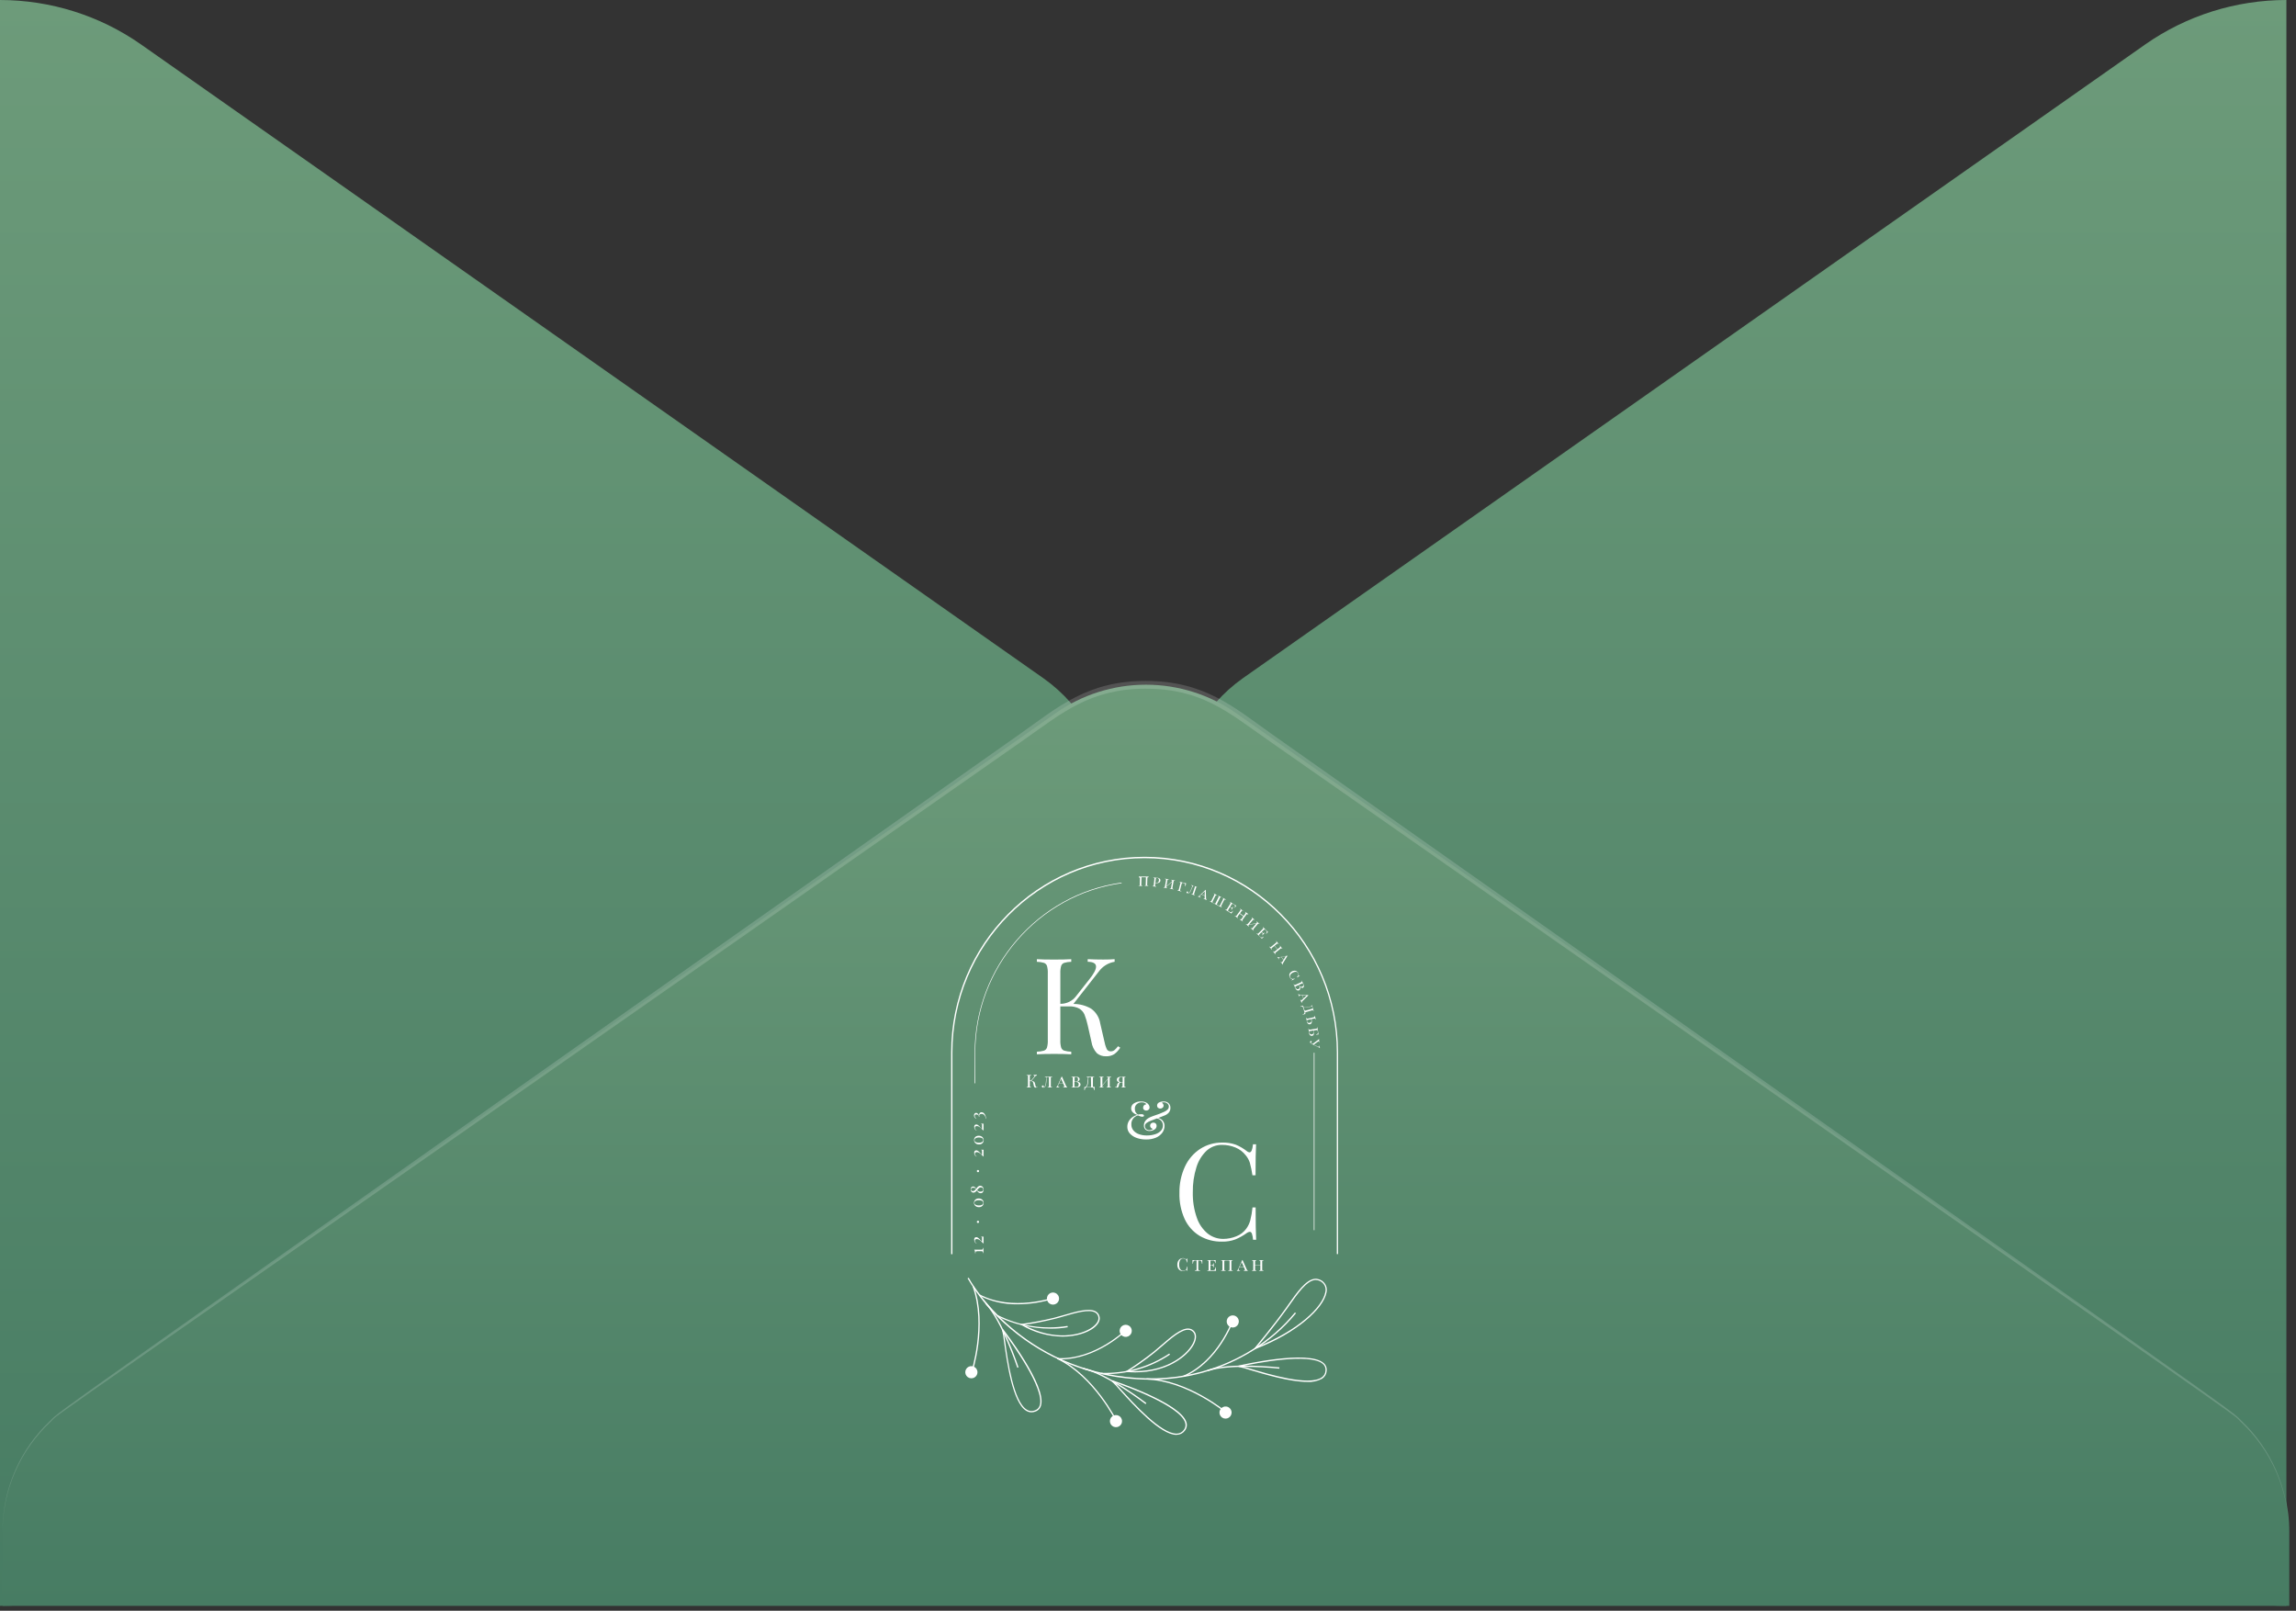 <?xml version="1.0" encoding="UTF-8"?> <svg xmlns="http://www.w3.org/2000/svg" width="335" height="235" viewBox="0 0 335 235" fill="none"><rect x="0" y="0" width="335" height="235" fill="#333333" stroke="none"/> <path d="M333.597 0V234.285C326.214 234.284 319.016 232.014 313.009 227.792L181.333 135.317C178.401 133.243 176.012 130.513 174.365 127.351C172.717 124.19 171.858 120.688 171.858 117.135C171.858 113.582 172.717 110.081 174.365 106.919C176.012 103.758 178.401 101.027 181.333 98.954L313.009 6.478C319.021 2.267 326.217 0.002 333.597 0ZM0 0V234.285C7.383 234.284 14.581 232.014 20.588 227.792L152.264 135.332C155.196 133.258 157.585 130.528 159.232 127.366C160.88 124.205 161.739 120.703 161.739 117.15C161.739 113.597 160.88 110.095 159.232 106.934C157.585 103.773 155.196 101.042 152.264 98.969L20.588 6.493C14.578 2.277 7.382 0.007 0 0Z" fill="url(#paint0_linear_3541_3293)"></path> <path d="M0.364 223.433C0.361 219.875 1.223 216.369 2.878 213.206C4.532 210.043 6.932 207.316 9.877 205.251L154.009 104.059C157.854 101.35 162.464 99.894 167.193 99.894C171.922 99.894 176.532 101.35 180.377 104.059L324.509 205.251C327.448 207.321 329.844 210.049 331.498 213.211C333.152 216.373 334.018 219.877 334.022 223.433V234.285H0.364V223.433Z" fill="url(#paint1_linear_3541_3293)"></path> <path d="M0.364 223.433C0.353 220.415 0.964 217.426 2.161 214.647C3.358 211.868 5.116 209.358 7.328 207.267C9.133 205.52 2.503 210.252 148.972 106.97C154.433 103.118 158.666 99.342 167.178 99.342C175.689 99.342 180.028 103.163 185.384 106.97C331.837 210.207 325.222 205.49 327.028 207.267C329.227 209.365 330.974 211.878 332.163 214.656C333.351 217.434 333.958 220.419 333.946 223.433C333.933 220.435 333.303 217.471 332.096 214.719C330.889 211.966 329.129 209.482 326.921 207.416C325.04 205.625 336.024 213.581 184.807 107.835C179.179 103.895 175.279 100.476 167.163 100.476C159.046 100.476 154.919 104.059 149.533 107.835C-1.775 213.7 9.346 205.565 7.404 207.416C5.193 209.481 3.43 211.964 2.221 214.717C1.011 217.469 0.379 220.434 0.364 223.433Z" fill="white" fill-opacity="0.16"></path> <path d="M182.827 196.944L183.068 196.658C183.094 196.627 185.863 193.309 187.631 190.811L187.929 190.388C189.209 188.57 190.526 186.695 191.836 186.569C192.076 186.55 192.317 186.586 192.541 186.672C192.765 186.759 192.966 186.894 193.131 187.069C193.327 187.266 193.467 187.51 193.539 187.778C193.611 188.046 193.611 188.329 193.54 188.597C193.101 190.846 189.4 194.393 183.174 196.814L182.827 196.944ZM191.993 186.745H191.863C190.641 186.867 189.346 188.707 188.094 190.491L187.796 190.915C186.325 192.988 184.171 195.623 183.457 196.486C189.411 194.096 192.94 190.708 193.36 188.551C193.427 188.314 193.43 188.064 193.368 187.825C193.307 187.587 193.183 187.37 193.009 187.195C192.874 187.054 192.712 186.942 192.533 186.865C192.354 186.787 192.161 186.746 191.966 186.745H191.993Z" fill="white"></path> <path d="M176.22 200.053L176.155 199.873C179.477 198.693 186.608 199.491 186.68 199.491L186.658 199.682C186.589 199.671 179.5 198.907 176.22 200.053Z" fill="white"></path> <path d="M190.736 201.615C188.2 201.615 184.557 200.526 182.334 199.862C181.807 199.678 181.267 199.534 180.719 199.43L180.692 199.239C181.108 199.144 190.878 196.883 193.116 198.857C193.285 198.998 193.415 199.18 193.495 199.385C193.574 199.59 193.6 199.812 193.57 200.03C193.553 200.254 193.485 200.472 193.369 200.666C193.254 200.859 193.095 201.023 192.906 201.145C192.242 201.504 191.489 201.667 190.736 201.615ZM181.188 199.323C181.463 199.396 181.857 199.514 182.399 199.675C185.172 200.503 190.946 202.226 192.81 200.977C192.978 200.871 193.118 200.728 193.22 200.558C193.321 200.388 193.381 200.197 193.395 199.999C193.422 199.812 193.401 199.621 193.335 199.444C193.268 199.267 193.157 199.11 193.013 198.987C191.084 197.322 183.136 198.907 181.173 199.327L181.188 199.323Z" fill="white"></path> <path d="M161.16 200.477H160.668V200.286C164.191 200.415 167.665 199.432 170.598 197.475L170.712 197.628C167.888 199.517 164.559 200.51 161.16 200.477Z" fill="white"></path> <path d="M165.675 200.221C165.293 200.221 164.865 200.221 164.441 200.167L164.155 200.141L164.399 199.992C165.753 199.131 167.061 198.2 168.318 197.204C168.658 196.929 169.02 196.612 169.406 196.28C170.789 195.081 172.355 193.718 173.462 193.824C173.622 193.839 173.776 193.886 173.917 193.963C174.057 194.041 174.179 194.147 174.276 194.275C174.619 194.71 174.577 195.402 174.165 196.184C173.241 197.884 170.273 200.221 165.675 200.221ZM164.743 199.999C169.792 200.339 173.034 197.865 173.997 196.081C174.379 195.382 174.421 194.768 174.127 194.393C174.046 194.286 173.944 194.196 173.827 194.131C173.71 194.065 173.581 194.024 173.447 194.012C172.412 193.912 170.884 195.249 169.532 196.425C169.15 196.757 168.768 197.074 168.436 197.353C166.92 198.575 165.335 199.617 164.743 199.999Z" fill="white"></path> <path d="M172.721 200.885L172.649 200.71C177.648 198.579 179.771 192.66 179.794 192.602L179.974 192.664C179.951 192.725 177.801 198.72 172.721 200.885Z" fill="white"></path> <path d="M180.745 192.9C180.724 193.075 180.652 193.239 180.537 193.372C180.422 193.505 180.271 193.601 180.101 193.647C179.932 193.694 179.753 193.689 179.586 193.634C179.419 193.579 179.273 193.475 179.165 193.336C179.058 193.197 178.994 193.03 178.982 192.855C178.97 192.679 179.01 192.505 179.097 192.352C179.185 192.2 179.315 192.077 179.473 191.999C179.63 191.921 179.807 191.892 179.981 191.915C180.213 191.946 180.423 192.066 180.566 192.251C180.709 192.435 180.773 192.669 180.745 192.9Z" fill="white"></path> <path d="M178.87 206.163C178.817 206.113 173.256 201.481 167.286 201.271V201.08C173.325 201.29 178.931 205.968 178.988 206.014L178.87 206.163Z" fill="white"></path> <path d="M179.691 206.189C179.67 206.364 179.597 206.528 179.483 206.661C179.368 206.794 179.217 206.89 179.047 206.937C178.878 206.983 178.699 206.979 178.532 206.923C178.365 206.868 178.219 206.764 178.111 206.625C178.004 206.487 177.94 206.319 177.928 206.144C177.916 205.969 177.956 205.794 178.043 205.641C178.131 205.489 178.261 205.366 178.419 205.288C178.576 205.211 178.753 205.181 178.927 205.204C179.159 205.235 179.369 205.355 179.512 205.54C179.655 205.724 179.719 205.958 179.691 206.189Z" fill="white"></path> <path d="M167.145 204.853C167.088 204.811 161.443 200.454 158.032 199.747L158.071 199.56C161.508 200.278 167.206 204.658 167.264 204.7L167.145 204.853Z" fill="white"></path> <path d="M171.644 209.34C169.303 209.34 165.438 205.063 163.353 202.753C162.999 202.324 162.617 201.921 162.207 201.546L162.283 201.37C162.688 201.504 172.213 204.647 173.103 207.48C173.174 207.689 173.191 207.912 173.152 208.129C173.113 208.346 173.02 208.55 172.882 208.721C172.751 208.904 172.579 209.054 172.38 209.16C172.181 209.265 171.961 209.323 171.736 209.328L171.644 209.34ZM162.642 201.702C162.841 201.905 163.116 202.21 163.494 202.63C165.404 204.754 169.387 209.149 171.644 209.153H171.717C171.914 209.149 172.108 209.099 172.282 209.007C172.457 208.915 172.607 208.783 172.721 208.622C172.842 208.475 172.923 208.299 172.957 208.112C172.991 207.925 172.977 207.733 172.916 207.553C172.156 205.132 164.544 202.344 162.642 201.699V201.702Z" fill="white"></path> <path d="M154.775 198.327H154.286V198.136C159.721 198.411 164.216 194.012 164.254 193.97L164.391 194.103C164.357 194.134 160.064 198.327 154.775 198.327Z" fill="white"></path> <path d="M164.991 194.642C164.896 194.789 164.76 194.905 164.599 194.975C164.439 195.044 164.261 195.065 164.089 195.034C163.916 195.003 163.757 194.921 163.631 194.8C163.505 194.678 163.418 194.522 163.38 194.351C163.343 194.18 163.357 194.001 163.421 193.838C163.485 193.675 163.596 193.535 163.74 193.435C163.884 193.335 164.054 193.28 164.229 193.276C164.404 193.273 164.576 193.321 164.724 193.416C164.822 193.478 164.908 193.56 164.974 193.655C165.041 193.751 165.089 193.859 165.113 193.973C165.138 194.087 165.14 194.205 165.119 194.32C165.098 194.434 165.055 194.544 164.991 194.642Z" fill="white"></path> <path d="M162.845 207.438C162.814 207.373 159.625 200.878 154.255 198.273L154.339 198.101C159.767 200.752 162.986 207.304 163.017 207.369L162.845 207.438Z" fill="white"></path> <path d="M163.589 207.786C163.5 207.936 163.368 208.057 163.21 208.133C163.053 208.209 162.876 208.236 162.702 208.212C162.529 208.187 162.367 208.112 162.236 207.995C162.105 207.878 162.012 207.726 161.969 207.556C161.925 207.386 161.932 207.208 161.99 207.042C162.048 206.877 162.154 206.732 162.294 206.627C162.433 206.522 162.601 206.46 162.776 206.45C162.951 206.44 163.125 206.482 163.276 206.571C163.478 206.691 163.624 206.886 163.683 207.114C163.742 207.341 163.708 207.583 163.589 207.786Z" fill="white"></path> <path d="M153.255 193.844C150.561 193.842 147.903 193.223 145.486 192.033L145.57 191.865C148.714 193.452 152.279 194.006 155.756 193.446L155.798 193.634C154.959 193.787 154.107 193.857 153.255 193.844Z" fill="white"></path> <path d="M155.034 195.008C152.923 194.979 150.856 194.399 149.038 193.324L148.79 193.183L149.073 193.149C150.663 192.933 152.242 192.633 153.801 192.251C154.225 192.14 154.687 192.007 155.176 191.869C156.929 191.358 158.918 190.773 159.885 191.331C160.025 191.412 160.147 191.522 160.242 191.654C160.337 191.785 160.402 191.936 160.435 192.095C160.568 192.633 160.244 193.24 159.545 193.771C158.647 194.428 157.039 195.008 155.034 195.008ZM149.382 193.297C153.831 195.715 157.811 194.825 159.43 193.595C160.064 193.118 160.362 192.58 160.248 192.117C160.221 191.986 160.166 191.861 160.087 191.752C160.008 191.644 159.906 191.553 159.789 191.487C158.896 190.972 156.948 191.541 155.229 192.045C154.74 192.19 154.274 192.328 153.847 192.427C152.374 192.793 150.884 193.084 149.382 193.297Z" fill="white"></path> <path d="M148.427 199.541C148.404 199.472 146.17 192.702 143.745 190.204L143.882 190.071C146.338 192.602 148.588 199.411 148.61 199.48L148.427 199.541Z" fill="white"></path> <path d="M150.486 206.052C150.215 206.048 149.95 205.968 149.722 205.823C147.732 204.597 146.919 198.796 146.479 195.677C146.423 195.123 146.331 194.573 146.204 194.031L146.365 193.928C146.624 194.264 152.747 202.206 151.891 205.059C151.833 205.271 151.722 205.465 151.568 205.623C151.414 205.78 151.223 205.896 151.013 205.96C150.844 206.022 150.665 206.053 150.486 206.052ZM146.468 194.405C146.518 194.684 146.575 195.088 146.655 195.65C147.037 198.518 147.892 204.482 149.806 205.659C149.973 205.769 150.165 205.837 150.364 205.858C150.563 205.88 150.765 205.853 150.952 205.781C151.133 205.729 151.299 205.632 151.433 205.498C151.566 205.364 151.664 205.199 151.715 205.017C152.422 202.581 147.69 196.013 146.468 194.405Z" fill="white"></path> <path d="M148.485 190.292C146.532 190.329 144.601 189.891 142.855 189.017L142.943 188.849C147.751 191.38 153.682 189.295 153.744 189.273L153.805 189.452C152.085 190.005 150.291 190.289 148.485 190.292Z" fill="white"></path> <path d="M154.11 190.2C153.962 190.294 153.79 190.342 153.615 190.338C153.44 190.334 153.27 190.279 153.127 190.178C152.983 190.078 152.873 189.937 152.809 189.774C152.746 189.61 152.732 189.432 152.77 189.261C152.808 189.09 152.895 188.934 153.022 188.813C153.148 188.692 153.308 188.611 153.48 188.58C153.652 188.55 153.83 188.571 153.99 188.641C154.151 188.711 154.287 188.827 154.381 188.975C154.445 189.073 154.488 189.182 154.509 189.297C154.529 189.412 154.527 189.53 154.502 189.644C154.477 189.758 154.429 189.866 154.362 189.962C154.295 190.057 154.209 190.138 154.11 190.2Z" fill="white"></path> <path d="M141.847 200.351L141.667 200.29C141.69 200.221 143.936 193.339 141.915 187.718L142.095 187.653C144.138 193.339 141.873 200.278 141.847 200.351Z" fill="white"></path> <path d="M141.961 201.057C141.791 201.103 141.611 201.098 141.444 201.042C141.277 200.986 141.131 200.881 141.023 200.742C140.916 200.602 140.852 200.434 140.84 200.258C140.828 200.083 140.869 199.907 140.957 199.755C141.044 199.602 141.176 199.479 141.334 199.401C141.492 199.323 141.669 199.293 141.844 199.316C142.018 199.339 142.182 199.413 142.315 199.53C142.447 199.646 142.542 199.799 142.588 199.969C142.648 200.196 142.617 200.438 142.499 200.642C142.382 200.846 142.188 200.995 141.961 201.057Z" fill="white"></path> <path d="M167.829 201.286C166.615 201.286 165.402 201.215 164.197 201.072C157.615 200.339 151.434 197.538 146.544 193.072C144.423 191.175 142.61 188.959 141.171 186.504L141.339 186.416C141.404 186.542 148.129 199.018 164.254 200.881C172.656 201.867 178.927 199.258 182.701 196.898C185.069 195.457 187.178 193.626 188.938 191.484L189.094 191.598C187.318 193.756 185.194 195.6 182.808 197.055C178.316 199.855 173.122 201.322 167.829 201.286Z" fill="white"></path> <path d="M195.228 182.964H195.048V153.526C195.048 137.903 182.445 125.206 167 125.206C151.555 125.206 138.967 137.919 138.967 153.541V182.979H138.776V153.526C138.776 137.796 151.437 125 167 125C182.563 125 195.228 137.796 195.228 153.526V182.964Z" fill="white"></path> <path d="M163.452 152.846C163.222 153.219 162.921 153.544 162.566 153.801C162.199 154.022 161.775 154.128 161.348 154.106C160.872 154.121 160.407 153.961 160.041 153.656C159.612 153.192 159.335 152.608 159.247 151.983L158.697 149.547C158.58 149.027 158.426 148.516 158.235 148.019C158.079 147.656 157.812 147.352 157.471 147.152C157.022 146.913 156.516 146.801 156.008 146.828H154.71V151.746C154.692 152.11 154.732 152.475 154.828 152.827C154.861 152.932 154.918 153.028 154.995 153.107C155.072 153.186 155.167 153.246 155.271 153.281C155.607 153.378 155.953 153.431 156.302 153.438V153.82C155.699 153.782 154.866 153.759 153.805 153.759C152.659 153.759 151.842 153.782 151.288 153.82V153.438C151.638 153.43 151.986 153.378 152.323 153.281C152.426 153.245 152.52 153.185 152.596 153.106C152.673 153.027 152.729 152.932 152.762 152.827C152.858 152.475 152.898 152.11 152.88 151.746V142.008C152.897 141.644 152.857 141.28 152.762 140.928C152.729 140.824 152.671 140.729 152.595 140.651C152.519 140.573 152.426 140.513 152.323 140.477C151.986 140.379 151.638 140.326 151.288 140.321V139.939C151.842 139.977 152.678 139.996 153.805 139.996C154.856 139.996 155.689 139.977 156.302 139.939V140.321C155.953 140.326 155.606 140.378 155.271 140.477C155.167 140.512 155.073 140.572 154.996 140.65C154.919 140.728 154.862 140.823 154.828 140.928C154.733 141.28 154.693 141.644 154.71 142.008V146.453C155.159 146.46 155.604 146.36 156.007 146.16C156.41 145.961 156.76 145.669 157.028 145.308L158.915 142.91C159.584 142.085 159.919 141.456 159.919 141.023C159.919 140.565 159.51 140.328 158.701 140.317V139.935C159.446 139.973 160.202 139.992 160.962 139.992C161.722 139.992 162.237 139.973 162.631 139.935V140.317C161.699 140.47 160.865 140.987 160.313 141.753L156.616 146.469C157.515 146.466 158.4 146.699 159.182 147.145C159.54 147.395 159.843 147.714 160.074 148.084C160.305 148.454 160.459 148.867 160.526 149.298L161.099 151.773C161.174 152.213 161.302 152.643 161.481 153.052C161.533 153.155 161.614 153.241 161.714 153.3C161.813 153.359 161.927 153.388 162.043 153.384C162.243 153.392 162.44 153.33 162.6 153.209C162.797 153.041 162.973 152.85 163.123 152.64L163.452 152.846Z" fill="white"></path> <path d="M180.314 167.006C180.892 167.244 181.434 167.562 181.925 167.949C182.029 168.049 182.164 168.111 182.307 168.125C182.571 168.125 182.739 167.743 182.819 166.945H183.27C183.221 167.8 183.196 169.307 183.193 171.466H182.739C182.649 170.847 182.521 170.233 182.357 169.629C182.229 169.239 182.028 168.876 181.765 168.56C181.373 168.052 180.854 167.657 180.26 167.414C179.634 167.156 178.963 167.026 178.286 167.032C177.462 167.022 176.666 167.324 176.055 167.876C175.36 168.537 174.848 169.368 174.57 170.286C174.196 171.471 174.016 172.709 174.039 173.952C174.01 175.201 174.204 176.445 174.612 177.626C174.911 178.534 175.459 179.341 176.193 179.955C176.842 180.476 177.652 180.757 178.484 180.749C179.14 180.747 179.788 180.617 180.394 180.367C180.977 180.142 181.483 179.752 181.849 179.245C182.105 178.887 182.298 178.488 182.418 178.065C182.575 177.437 182.686 176.799 182.75 176.155H183.205C183.205 178.408 183.23 179.98 183.281 180.871H182.827C182.811 180.567 182.754 180.267 182.659 179.978C182.586 179.802 182.487 179.714 182.357 179.714C182.207 179.728 182.063 179.782 181.941 179.871C181.418 180.254 180.851 180.573 180.253 180.822C179.63 181.053 178.969 181.164 178.305 181.146C177.157 181.173 176.024 180.881 175.032 180.302C174.079 179.72 173.32 178.868 172.851 177.855C172.31 176.656 172.048 175.35 172.087 174.036C172.062 172.72 172.334 171.415 172.882 170.217C173.364 169.16 174.134 168.26 175.104 167.621C176.067 167.002 177.191 166.68 178.335 166.696C179.008 166.675 179.68 166.779 180.314 167.006Z" fill="white"></path> <path d="M170.556 162.297C170.382 162.501 170.158 162.656 169.906 162.748L169.444 162.931L168.99 163.107C169.273 163.166 169.525 163.328 169.696 163.561C169.837 163.76 169.913 163.997 169.914 164.241C169.915 164.6 169.804 164.951 169.597 165.245C169.36 165.568 169.039 165.82 168.669 165.975C168.21 166.163 167.717 166.254 167.222 166.242C166.758 166.247 166.296 166.172 165.858 166.02C165.479 165.896 165.138 165.678 164.865 165.387C164.619 165.125 164.482 164.779 164.483 164.42C164.473 164.095 164.563 163.774 164.739 163.5C164.891 163.269 165.09 163.072 165.323 162.923C165.509 162.805 165.711 162.714 165.923 162.652C165.675 162.584 165.449 162.452 165.266 162.27C165.121 162.118 165.04 161.916 165.041 161.705C165.04 161.564 165.075 161.425 165.141 161.3C165.208 161.175 165.305 161.069 165.423 160.991C165.744 160.779 166.126 160.677 166.511 160.701C166.831 160.685 167.148 160.778 167.409 160.965C167.506 161.045 167.588 161.144 167.649 161.255C167.7 161.35 167.727 161.456 167.729 161.564C167.732 161.627 167.72 161.69 167.695 161.749C167.67 161.807 167.632 161.858 167.584 161.9C167.49 161.982 167.369 162.027 167.244 162.026C167.126 162.03 167.01 161.989 166.92 161.912C166.874 161.872 166.839 161.822 166.816 161.767C166.794 161.711 166.785 161.651 166.79 161.591C166.788 161.467 166.835 161.348 166.92 161.259C166.963 161.213 167.014 161.177 167.071 161.152C167.128 161.127 167.19 161.114 167.252 161.113C167.206 161.022 167.127 160.951 167.031 160.915C166.897 160.857 166.752 160.829 166.607 160.831C166.336 160.821 166.072 160.912 165.866 161.087C165.773 161.166 165.699 161.265 165.65 161.377C165.6 161.489 165.576 161.61 165.579 161.732C165.574 161.903 165.606 162.072 165.675 162.228C165.756 162.383 165.876 162.515 166.022 162.61C166.201 162.575 166.383 162.557 166.565 162.557C166.652 162.553 166.739 162.573 166.817 162.614C166.844 162.627 166.867 162.647 166.884 162.672C166.9 162.697 166.91 162.726 166.912 162.755C166.912 162.866 166.832 162.923 166.668 162.923C166.57 162.922 166.473 162.904 166.381 162.87C166.282 162.836 166.164 162.79 166.03 162.733C165.74 162.808 165.485 162.983 165.31 163.226C165.135 163.47 165.051 163.766 165.071 164.065C165.066 164.374 165.171 164.674 165.365 164.913C165.578 165.168 165.857 165.359 166.171 165.467C166.539 165.597 166.927 165.661 167.317 165.658C167.738 165.665 168.157 165.603 168.558 165.474C168.874 165.379 169.159 165.204 169.387 164.966C169.578 164.758 169.683 164.485 169.681 164.203C169.678 163.99 169.616 163.783 169.502 163.603C169.417 163.489 169.311 163.392 169.189 163.319C169.067 163.245 168.932 163.197 168.791 163.176L167.894 163.515C167.672 163.593 167.463 163.704 167.275 163.844C167.204 163.894 167.147 163.962 167.107 164.039C167.068 164.117 167.048 164.203 167.05 164.291C167.046 164.372 167.061 164.452 167.093 164.527C167.124 164.602 167.172 164.668 167.233 164.722C167.353 164.829 167.508 164.886 167.668 164.882C167.784 164.885 167.899 164.866 168.008 164.829C168.113 164.793 168.174 164.748 168.192 164.692C168.093 164.664 168.004 164.611 167.932 164.539C167.891 164.5 167.86 164.453 167.839 164.401C167.819 164.349 167.81 164.293 167.813 164.237C167.81 164.175 167.821 164.113 167.845 164.056C167.869 163.998 167.905 163.947 167.951 163.905C168.046 163.822 168.169 163.778 168.295 163.783C168.357 163.78 168.419 163.79 168.476 163.812C168.534 163.835 168.587 163.869 168.631 163.913C168.673 163.958 168.706 164.012 168.728 164.07C168.749 164.128 168.759 164.19 168.757 164.252C168.757 164.365 168.727 164.476 168.669 164.573C168.611 164.67 168.528 164.749 168.428 164.802C168.218 164.934 167.974 165.002 167.726 165.001C167.505 165.012 167.289 164.939 167.122 164.795C167.045 164.715 166.985 164.621 166.947 164.517C166.909 164.413 166.893 164.302 166.901 164.191C166.901 163.598 167.302 163.16 168.104 162.878L168.417 162.763C168.916 162.607 169.405 162.418 169.88 162.198C170.073 162.113 170.248 161.991 170.395 161.839C170.488 161.733 170.539 161.598 170.54 161.457C170.543 161.369 170.524 161.281 170.485 161.201C170.446 161.122 170.39 161.052 170.319 160.999C170.161 160.876 169.965 160.813 169.765 160.819C169.713 160.818 169.661 160.827 169.612 160.846C169.58 160.857 169.551 160.879 169.532 160.907C169.608 160.944 169.67 161.004 169.708 161.079C169.751 161.148 169.775 161.227 169.777 161.308C169.777 161.366 169.764 161.423 169.739 161.476C169.714 161.528 169.677 161.574 169.631 161.61C169.539 161.693 169.419 161.738 169.295 161.736C169.173 161.74 169.054 161.699 168.959 161.621C168.915 161.584 168.88 161.537 168.857 161.484C168.834 161.431 168.823 161.374 168.826 161.316C168.82 161.217 168.845 161.118 168.897 161.034C168.949 160.949 169.025 160.882 169.116 160.842C169.329 160.742 169.563 160.692 169.799 160.697C170.054 160.689 170.303 160.777 170.495 160.945C170.587 161.033 170.66 161.139 170.707 161.257C170.755 161.375 170.776 161.502 170.77 161.629C170.778 161.87 170.702 162.106 170.556 162.297Z" fill="white"></path> <path d="M151.391 158.517C151.361 158.564 151.322 158.606 151.276 158.639C151.228 158.669 151.172 158.684 151.116 158.681C151.085 158.683 151.054 158.678 151.026 158.667C150.997 158.657 150.97 158.641 150.948 158.62C150.891 158.56 150.854 158.484 150.841 158.402L150.772 158.085C150.755 158.017 150.735 157.949 150.711 157.883C150.691 157.836 150.656 157.797 150.612 157.772C150.553 157.742 150.487 157.727 150.421 157.73H150.253V158.372C150.245 158.418 150.245 158.466 150.253 158.513C150.257 158.527 150.265 158.539 150.275 158.55C150.284 158.56 150.297 158.569 150.31 158.574C150.354 158.585 150.399 158.591 150.444 158.593V158.643H150.119H149.791V158.593C149.837 158.591 149.883 158.584 149.928 158.574C149.941 158.569 149.954 158.56 149.963 158.55C149.973 158.539 149.981 158.527 149.985 158.513C149.991 158.466 149.991 158.419 149.985 158.372V157.1C149.991 157.054 149.991 157.008 149.985 156.963C149.981 156.949 149.973 156.936 149.963 156.926C149.954 156.915 149.941 156.907 149.928 156.901C149.883 156.889 149.837 156.883 149.791 156.882V156.829C149.863 156.829 149.974 156.829 150.119 156.829C150.264 156.829 150.363 156.829 150.444 156.829V156.901C150.398 156.902 150.353 156.908 150.31 156.921C150.297 156.926 150.284 156.934 150.275 156.945C150.265 156.955 150.257 156.968 150.253 156.982C150.244 157.027 150.244 157.074 150.253 157.119V157.665C150.311 157.667 150.37 157.655 150.422 157.629C150.475 157.603 150.52 157.564 150.554 157.516L150.803 157.203C150.87 157.137 150.915 157.052 150.932 156.959C150.932 156.898 150.879 156.867 150.772 156.867V156.814C150.871 156.814 150.971 156.814 151.066 156.814C151.14 156.818 151.214 156.818 151.288 156.814V156.901C151.165 156.921 151.055 156.988 150.982 157.089L150.501 157.703C150.619 157.703 150.735 157.733 150.837 157.791C150.883 157.824 150.923 157.865 150.953 157.913C150.983 157.961 151.003 158.014 151.013 158.07L151.085 158.395C151.097 158.451 151.114 158.506 151.139 158.559C151.145 158.572 151.155 158.584 151.168 158.592C151.181 158.6 151.196 158.605 151.211 158.605C151.237 158.606 151.263 158.598 151.284 158.582C151.309 158.559 151.332 158.533 151.353 158.505L151.391 158.517Z" fill="white"></path> <path d="M153.514 157.138C153.468 157.139 153.422 157.145 153.377 157.157C153.363 157.163 153.351 157.171 153.341 157.181C153.332 157.192 153.324 157.205 153.32 157.218C153.314 157.265 153.314 157.313 153.32 157.36V158.372C153.314 158.419 153.314 158.466 153.32 158.513C153.324 158.527 153.332 158.539 153.341 158.55C153.351 158.56 153.363 158.569 153.377 158.574C153.422 158.584 153.468 158.591 153.514 158.593V158.643H153.19H152.861V158.593C152.906 158.591 152.951 158.585 152.995 158.574C153.008 158.569 153.02 158.56 153.03 158.55C153.04 158.539 153.048 158.527 153.052 158.513C153.06 158.466 153.06 158.418 153.052 158.372V157.36C153.06 157.312 153.06 157.263 153.052 157.215C153.049 157.201 153.043 157.189 153.034 157.178C153.026 157.168 153.015 157.159 153.003 157.153C152.963 157.146 152.923 157.146 152.884 157.153H152.854C152.816 157.146 152.777 157.146 152.739 157.153C152.727 157.159 152.716 157.168 152.707 157.178C152.699 157.189 152.693 157.201 152.689 157.215C152.685 157.263 152.685 157.311 152.689 157.36V157.562C152.689 157.803 152.651 157.997 152.628 158.143C152.611 158.277 152.568 158.406 152.502 158.524C152.477 158.572 152.439 158.613 152.393 158.64C152.346 158.668 152.293 158.682 152.239 158.681C152.182 158.682 152.126 158.666 152.078 158.635C152.057 158.621 152.04 158.602 152.028 158.579C152.017 158.556 152.012 158.531 152.013 158.505C152.012 158.485 152.015 158.465 152.022 158.447C152.029 158.428 152.041 158.412 152.055 158.398C152.085 158.372 152.123 158.358 152.162 158.36C152.197 158.358 152.231 158.369 152.258 158.391C152.27 158.402 152.28 158.415 152.287 158.43C152.294 158.445 152.297 158.462 152.296 158.479C152.293 158.511 152.281 158.542 152.261 158.568C152.242 158.595 152.216 158.615 152.185 158.627H152.246C152.3 158.625 152.351 158.606 152.394 158.573C152.436 158.541 152.467 158.495 152.483 158.444C152.541 158.307 152.578 158.161 152.594 158.013C152.594 157.848 152.628 157.631 152.644 157.356V157.299C152.654 157.266 152.654 157.232 152.644 157.199C152.637 157.188 152.629 157.177 152.618 157.169C152.608 157.161 152.595 157.156 152.582 157.153C152.54 157.141 152.497 157.135 152.453 157.134V157.081C152.525 157.081 152.609 157.081 152.701 157.081H153.266C153.392 157.081 153.491 157.081 153.564 157.081L153.514 157.138Z" fill="white"></path> <path d="M155.71 158.593V158.643H155.439H155.111V158.593C155.158 158.593 155.204 158.584 155.248 158.566C155.263 158.562 155.275 158.553 155.284 158.54C155.292 158.528 155.296 158.513 155.294 158.498C155.291 158.456 155.279 158.416 155.26 158.379L155.126 158.085H154.504L154.42 158.276C154.393 158.327 154.378 158.383 154.374 158.44C154.372 158.46 154.376 158.48 154.385 158.499C154.393 158.517 154.407 158.532 154.423 158.543C154.467 158.574 154.519 158.592 154.572 158.593V158.643H154.339H154.118V158.593C154.165 158.58 154.207 158.552 154.236 158.513C154.273 158.464 154.303 158.412 154.328 158.356L154.893 157.073H154.947L155.546 158.429C155.588 158.536 155.649 158.589 155.71 158.593ZM155.115 158.047L154.824 157.394L154.534 158.047H155.115Z" fill="white"></path> <path d="M157.54 157.959C157.576 157.993 157.605 158.033 157.625 158.079C157.645 158.124 157.655 158.173 157.654 158.223C157.657 158.302 157.631 158.379 157.582 158.44C157.53 158.509 157.46 158.561 157.379 158.589C157.28 158.628 157.173 158.646 157.066 158.643H156.955H156.65H156.333V158.593C156.378 158.591 156.423 158.585 156.467 158.574C156.48 158.569 156.492 158.56 156.502 158.55C156.512 158.539 156.519 158.527 156.524 158.513C156.532 158.466 156.532 158.418 156.524 158.372V157.36C156.532 157.313 156.532 157.265 156.524 157.218C156.519 157.205 156.512 157.192 156.502 157.182C156.492 157.171 156.48 157.163 156.467 157.157C156.423 157.145 156.378 157.138 156.333 157.138V157.085C156.402 157.085 156.509 157.085 156.646 157.085H157.005C157.139 157.075 157.273 157.109 157.387 157.18C157.429 157.209 157.463 157.247 157.486 157.291C157.509 157.336 157.521 157.386 157.521 157.436C157.52 157.518 157.488 157.597 157.433 157.658C157.358 157.733 157.262 157.784 157.158 157.806C157.298 157.815 157.432 157.869 157.54 157.959ZM156.837 157.157C156.825 157.163 156.815 157.172 156.807 157.183C156.799 157.193 156.794 157.205 156.791 157.218C156.785 157.265 156.785 157.313 156.791 157.36V157.81H156.94C156.99 157.815 157.04 157.81 157.088 157.794C157.135 157.778 157.178 157.753 157.215 157.719C157.27 157.646 157.297 157.557 157.292 157.467C157.299 157.421 157.296 157.374 157.281 157.331C157.267 157.287 157.242 157.247 157.209 157.215C157.176 157.182 157.136 157.159 157.092 157.145C157.047 157.132 157.001 157.13 156.955 157.138C156.921 157.136 156.887 157.142 156.856 157.157H156.837ZM157.288 158.49C157.357 158.416 157.395 158.318 157.395 158.217C157.395 158.116 157.357 158.018 157.288 157.944C157.193 157.875 157.076 157.842 156.959 157.852H156.768V158.372C156.763 158.417 156.763 158.463 156.768 158.509C156.771 158.522 156.777 158.534 156.785 158.544C156.793 158.555 156.803 158.564 156.814 158.57C156.85 158.576 156.886 158.576 156.921 158.57C157.049 158.591 157.18 158.563 157.288 158.49Z" fill="white"></path> <path d="M159.686 158.895C159.683 158.948 159.683 159.002 159.686 159.055H159.629C159.62 158.97 159.605 158.886 159.583 158.803C159.566 158.752 159.53 158.708 159.484 158.681C159.421 158.653 159.353 158.64 159.285 158.643H158.613C158.543 158.64 158.474 158.653 158.411 158.681C158.365 158.709 158.331 158.752 158.315 158.803C158.291 158.885 158.276 158.97 158.269 159.055H158.212C158.215 159.002 158.215 158.948 158.212 158.895C158.212 158.807 158.212 158.704 158.212 158.593H158.258C158.317 158.593 158.374 158.576 158.424 158.544C158.473 158.513 158.512 158.467 158.537 158.414C158.606 158.284 158.651 158.143 158.67 157.997C158.693 157.837 158.716 157.616 158.735 157.36V157.302C158.743 157.27 158.743 157.236 158.735 157.203C158.729 157.192 158.72 157.182 158.709 157.174C158.699 157.166 158.687 157.16 158.674 157.157C158.631 157.145 158.586 157.138 158.54 157.138V157.085C158.613 157.085 158.701 157.085 158.808 157.085H159.346C159.48 157.085 159.579 157.085 159.652 157.085V157.138C159.607 157.138 159.562 157.145 159.518 157.157C159.504 157.162 159.491 157.169 159.481 157.18C159.471 157.191 159.464 157.204 159.461 157.218C159.453 157.265 159.453 157.313 159.461 157.36V158.372C159.453 158.418 159.453 158.466 159.461 158.513C159.464 158.528 159.471 158.542 159.481 158.553C159.491 158.564 159.504 158.573 159.518 158.578C159.562 158.586 159.608 158.586 159.652 158.578H159.732C159.694 158.704 159.686 158.811 159.686 158.895ZM159.178 157.367C159.186 157.319 159.186 157.27 159.178 157.222C159.176 157.209 159.17 157.196 159.161 157.185C159.153 157.174 159.141 157.166 159.129 157.161C159.091 157.154 159.052 157.154 159.014 157.161H158.98C158.942 157.153 158.903 157.153 158.865 157.161C158.853 157.167 158.843 157.176 158.835 157.186C158.827 157.197 158.822 157.209 158.819 157.222C158.806 157.27 158.799 157.318 158.796 157.367V157.478C158.796 157.516 158.796 157.551 158.796 157.581C158.796 157.761 158.762 157.91 158.747 158.032C158.729 158.149 158.697 158.263 158.651 158.372C158.617 158.466 158.553 158.547 158.468 158.601H159.006C159.051 158.608 159.096 158.608 159.14 158.601C159.154 158.595 159.166 158.586 159.175 158.574C159.185 158.563 159.193 158.55 159.197 158.536C159.205 158.489 159.205 158.441 159.197 158.395L159.178 157.367Z" fill="white"></path> <path d="M161.97 157.157C161.956 157.162 161.943 157.17 161.932 157.181C161.922 157.191 161.914 157.204 161.909 157.218C161.903 157.265 161.903 157.313 161.909 157.36V158.372C161.903 158.419 161.903 158.466 161.909 158.513C161.914 158.527 161.922 158.54 161.932 158.551C161.943 158.561 161.956 158.569 161.97 158.574C162.014 158.585 162.059 158.591 162.104 158.593V158.643H161.775H161.451V158.593C161.496 158.591 161.54 158.585 161.584 158.574C161.598 158.569 161.61 158.56 161.62 158.55C161.63 158.539 161.637 158.527 161.642 158.513C161.65 158.466 161.65 158.418 161.642 158.372V157.417L160.824 158.429C160.825 158.466 160.833 158.502 160.847 158.536C160.853 158.547 160.861 158.557 160.871 158.565C160.881 158.573 160.892 158.579 160.904 158.582C160.946 158.592 160.988 158.598 161.031 158.601V158.65H160.706H160.377V158.601C160.423 158.599 160.467 158.592 160.511 158.582C160.525 158.577 160.538 158.569 160.549 158.558C160.56 158.548 160.568 158.535 160.572 158.521C160.578 158.474 160.578 158.426 160.572 158.379V157.36C160.578 157.313 160.578 157.265 160.572 157.218C160.568 157.204 160.56 157.191 160.549 157.181C160.538 157.17 160.525 157.162 160.511 157.157C160.468 157.145 160.423 157.138 160.377 157.138V157.085C160.45 157.085 160.561 157.085 160.706 157.085C160.851 157.085 160.95 157.085 161.031 157.085V157.138C160.985 157.138 160.94 157.145 160.897 157.157C160.883 157.163 160.871 157.171 160.861 157.181C160.852 157.192 160.844 157.205 160.84 157.218C160.832 157.265 160.832 157.313 160.84 157.36V158.333L161.672 157.325C161.68 157.286 161.68 157.246 161.672 157.207C161.666 157.195 161.657 157.184 161.647 157.176C161.636 157.167 161.624 157.161 161.611 157.157C161.57 157.145 161.528 157.138 161.485 157.138V157.085C161.561 157.085 161.672 157.085 161.81 157.085C161.947 157.085 162.066 157.085 162.138 157.085V157.138C162.081 157.134 162.024 157.141 161.97 157.157Z" fill="white"></path> <path d="M164.113 157.157C164.099 157.162 164.086 157.169 164.076 157.18C164.066 157.191 164.059 157.204 164.055 157.218C164.047 157.265 164.047 157.313 164.055 157.36V158.372C164.047 158.418 164.047 158.466 164.055 158.513C164.059 158.527 164.066 158.54 164.076 158.551C164.086 158.562 164.099 158.57 164.113 158.574C164.156 158.585 164.201 158.591 164.246 158.593V158.643H163.918H163.593V158.593C163.638 158.591 163.683 158.585 163.727 158.574C163.741 158.57 163.754 158.562 163.764 158.551C163.774 158.54 163.781 158.527 163.784 158.513C163.792 158.466 163.792 158.418 163.784 158.372V157.936H163.612C163.539 157.932 163.466 157.95 163.402 157.986C163.343 158.032 163.305 158.099 163.295 158.173L163.219 158.486C163.208 158.546 163.174 158.599 163.125 158.635C163.077 158.671 163.016 158.688 162.955 158.681C162.903 158.681 162.852 158.668 162.806 158.643C162.761 158.615 162.722 158.579 162.692 158.536L162.73 158.501C162.746 158.526 162.766 158.546 162.791 158.561C162.815 158.576 162.843 158.586 162.871 158.589C162.884 158.589 162.896 158.586 162.906 158.58C162.917 158.574 162.926 158.565 162.933 158.555C162.949 158.514 162.961 158.472 162.967 158.429L163.02 158.204C163.036 158.128 163.076 158.059 163.135 158.009C163.2 157.965 163.275 157.937 163.353 157.929H163.402C163.273 157.919 163.152 157.865 163.059 157.776C162.993 157.705 162.956 157.613 162.955 157.516C162.955 157.456 162.968 157.397 162.995 157.343C163.021 157.29 163.06 157.243 163.108 157.207C163.24 157.126 163.393 157.088 163.547 157.096H163.906C164.044 157.096 164.147 157.096 164.22 157.096V157.15C164.184 157.148 164.148 157.151 164.113 157.157ZM163.322 157.787C163.363 157.825 163.411 157.854 163.464 157.871C163.517 157.888 163.573 157.893 163.628 157.887H163.799V157.36C163.805 157.313 163.805 157.265 163.799 157.218C163.797 157.205 163.791 157.193 163.784 157.183C163.776 157.172 163.765 157.163 163.754 157.157C163.72 157.141 163.683 157.135 163.647 157.138C163.592 157.133 163.537 157.138 163.484 157.155C163.432 157.171 163.383 157.198 163.341 157.234C163.308 157.272 163.283 157.316 163.267 157.364C163.252 157.412 163.246 157.462 163.25 157.512C163.236 157.608 163.258 157.706 163.311 157.787H163.322Z" fill="white"></path> <path d="M172.851 183.602C172.927 183.631 172.998 183.673 173.061 183.724C173.075 183.737 173.092 183.745 173.111 183.747C173.145 183.747 173.164 183.697 173.176 183.594H173.237C173.237 183.705 173.237 183.9 173.237 184.182H173.176C173.164 184.101 173.147 184.021 173.126 183.942C173.109 183.892 173.083 183.845 173.05 183.804C172.998 183.738 172.932 183.685 172.855 183.651C172.772 183.619 172.684 183.602 172.595 183.602C172.488 183.601 172.385 183.641 172.305 183.713C172.214 183.798 172.146 183.906 172.11 184.026C172.062 184.181 172.038 184.344 172.041 184.507C172.038 184.669 172.064 184.831 172.118 184.984C172.157 185.102 172.228 185.206 172.324 185.286C172.407 185.356 172.513 185.394 172.622 185.393C172.707 185.391 172.791 185.375 172.87 185.343C172.946 185.313 173.012 185.263 173.061 185.198C173.093 185.15 173.117 185.097 173.134 185.041C173.155 184.96 173.169 184.877 173.176 184.793H173.237C173.237 185.087 173.237 185.29 173.237 185.408H173.176C173.175 185.367 173.168 185.327 173.153 185.29C173.151 185.28 173.146 185.272 173.14 185.266C173.133 185.26 173.124 185.256 173.115 185.255C173.095 185.258 173.076 185.266 173.061 185.278C172.993 185.328 172.918 185.369 172.84 185.4C172.759 185.43 172.673 185.444 172.588 185.442C172.437 185.447 172.289 185.409 172.16 185.332C172.036 185.257 171.937 185.147 171.877 185.015C171.805 184.858 171.77 184.687 171.774 184.514C171.77 184.342 171.806 184.171 171.877 184.014C171.941 183.877 172.041 183.761 172.167 183.678C172.293 183.597 172.439 183.555 172.588 183.556C172.678 183.554 172.767 183.569 172.851 183.602Z" fill="white"></path> <path d="M175.425 184.152C175.425 184.24 175.425 184.312 175.425 184.362H175.368C175.362 184.268 175.345 184.176 175.318 184.087C175.299 184.03 175.262 183.981 175.211 183.949C175.144 183.918 175.071 183.904 174.997 183.907H174.833V185.11C174.83 185.163 174.838 185.217 174.856 185.267C174.862 185.282 174.871 185.296 174.883 185.307C174.895 185.318 174.909 185.327 174.925 185.332C174.98 185.346 175.036 185.354 175.093 185.355V185.408C175.005 185.408 174.879 185.408 174.711 185.408C174.543 185.408 174.417 185.408 174.329 185.408V185.355C174.386 185.354 174.442 185.346 174.497 185.332C174.513 185.326 174.528 185.318 174.54 185.307C174.553 185.296 174.563 185.282 174.57 185.267C174.584 185.216 174.591 185.163 174.589 185.11V183.907H174.425C174.351 183.904 174.278 183.918 174.211 183.949C174.16 183.981 174.122 184.03 174.104 184.087C174.077 184.176 174.06 184.268 174.054 184.362H173.997C173.997 184.308 173.997 184.236 173.997 184.152C173.997 184.068 173.997 183.961 173.978 183.85H174.699H175.421C175.433 183.961 175.425 184.064 175.425 184.152Z" fill="white"></path> <path d="M177.43 185.408C177.319 185.408 177.132 185.408 176.869 185.408C176.605 185.408 176.315 185.408 176.151 185.408V185.355C176.196 185.355 176.241 185.348 176.284 185.335C176.298 185.332 176.31 185.324 176.32 185.314C176.33 185.304 176.338 185.292 176.342 185.278C176.349 185.231 176.349 185.184 176.342 185.137V184.121C176.349 184.074 176.349 184.027 176.342 183.98C176.339 183.966 176.332 183.953 176.322 183.942C176.312 183.932 176.299 183.925 176.284 183.923C176.241 183.908 176.196 183.9 176.151 183.9V183.85H176.869H177.381C177.367 183.941 177.361 184.033 177.361 184.125C177.359 184.178 177.359 184.232 177.361 184.285H177.3C177.302 184.181 177.271 184.078 177.212 183.991C177.183 183.961 177.147 183.937 177.108 183.922C177.068 183.908 177.025 183.903 176.983 183.907H176.796C176.752 183.899 176.707 183.899 176.663 183.907C176.649 183.911 176.637 183.919 176.627 183.929C176.617 183.939 176.609 183.951 176.605 183.965C176.598 184.011 176.598 184.059 176.605 184.106V184.583H176.819C176.841 184.585 176.863 184.582 176.884 184.574C176.905 184.567 176.925 184.556 176.941 184.541C176.969 184.515 176.99 184.482 177.002 184.446C177.016 184.405 177.025 184.362 177.029 184.32H177.098C177.094 184.383 177.094 184.447 177.098 184.511V184.606C177.098 184.675 177.098 184.77 177.098 184.896H177.037C177.032 184.828 177.013 184.762 176.98 184.702C176.961 184.677 176.936 184.658 176.908 184.646C176.88 184.634 176.849 184.63 176.819 184.633H176.605V185.122C176.598 185.168 176.598 185.216 176.605 185.263C176.616 185.289 176.637 185.309 176.663 185.32C176.707 185.326 176.752 185.326 176.796 185.32H176.983C177.053 185.324 177.122 185.311 177.186 185.282C177.237 185.251 177.277 185.204 177.3 185.148C177.329 185.066 177.347 184.98 177.354 184.893H177.411C177.411 184.938 177.411 184.999 177.411 185.08C177.411 185.16 177.419 185.293 177.43 185.408Z" fill="white"></path> <path d="M179.863 183.9C179.816 183.901 179.77 183.909 179.726 183.923C179.712 183.927 179.7 183.934 179.69 183.944C179.68 183.954 179.672 183.966 179.668 183.98C179.663 184.027 179.663 184.074 179.668 184.121V185.137C179.663 185.184 179.663 185.231 179.668 185.278C179.679 185.304 179.7 185.325 179.726 185.335C179.77 185.348 179.817 185.354 179.863 185.355V185.408C179.791 185.408 179.68 185.408 179.535 185.408C179.39 185.408 179.29 185.408 179.21 185.408V185.355C179.255 185.354 179.3 185.348 179.344 185.335C179.37 185.325 179.39 185.304 179.401 185.278C179.409 185.231 179.409 185.184 179.401 185.137V184.121C179.409 184.074 179.409 184.027 179.401 183.98C179.397 183.966 179.39 183.953 179.38 183.942C179.37 183.932 179.357 183.924 179.344 183.919C179.301 183.904 179.255 183.898 179.21 183.9H178.828C178.783 183.898 178.738 183.904 178.694 183.919C178.68 183.923 178.667 183.931 178.656 183.941C178.645 183.952 178.637 183.965 178.633 183.98C178.628 184.027 178.628 184.074 178.633 184.121V185.137C178.628 185.184 178.628 185.231 178.633 185.278C178.644 185.304 178.665 185.325 178.691 185.335C178.735 185.348 178.782 185.354 178.828 185.355V185.408C178.748 185.408 178.641 185.408 178.5 185.408C178.358 185.408 178.244 185.408 178.175 185.408V185.355C178.22 185.354 178.265 185.348 178.309 185.335C178.335 185.325 178.355 185.304 178.366 185.278C178.374 185.231 178.374 185.184 178.366 185.137V184.121C178.374 184.074 178.374 184.027 178.366 183.98C178.362 183.966 178.355 183.954 178.345 183.944C178.335 183.934 178.322 183.927 178.309 183.923C178.265 183.909 178.22 183.901 178.175 183.9V183.85H178.5H178.82H179.202H179.516H179.844L179.863 183.9Z" fill="white"></path> <path d="M182.063 185.355V185.408C181.973 185.403 181.882 185.403 181.792 185.408C181.643 185.408 181.536 185.408 181.463 185.408V185.355C181.51 185.354 181.556 185.346 181.601 185.332C181.615 185.326 181.627 185.315 181.635 185.302C181.643 185.289 181.647 185.274 181.647 185.259C181.643 185.218 181.631 185.178 181.612 185.141L181.479 184.847H180.856L180.772 185.041C180.746 185.092 180.73 185.148 180.726 185.206C180.725 185.226 180.73 185.245 180.738 185.263C180.747 185.281 180.76 185.297 180.776 185.309C180.821 185.339 180.874 185.354 180.929 185.355V185.408C180.85 185.403 180.771 185.403 180.692 185.408C180.618 185.403 180.544 185.403 180.47 185.408V185.355C180.517 185.342 180.558 185.315 180.589 185.278C180.626 185.229 180.656 185.175 180.68 185.118L181.246 183.835H181.299L181.899 185.19C181.937 185.297 181.998 185.351 182.063 185.355ZM181.46 184.797L181.169 184.148L180.879 184.797H181.46Z" fill="white"></path> <path d="M184.354 183.9C184.309 183.9 184.264 183.908 184.221 183.923C184.207 183.925 184.194 183.932 184.183 183.942C184.173 183.953 184.166 183.966 184.164 183.98C184.156 184.027 184.156 184.074 184.164 184.121V185.137C184.156 185.184 184.156 185.231 184.164 185.278C184.167 185.292 184.175 185.304 184.185 185.314C184.195 185.324 184.207 185.332 184.221 185.335C184.264 185.348 184.309 185.355 184.354 185.355V185.408C184.282 185.408 184.175 185.408 184.026 185.408C183.877 185.408 183.782 185.408 183.701 185.408V185.355C183.747 185.355 183.792 185.348 183.835 185.335C183.848 185.331 183.86 185.323 183.87 185.313C183.88 185.303 183.888 185.291 183.892 185.278C183.9 185.231 183.9 185.184 183.892 185.137V184.625H183.129V185.137C183.121 185.184 183.121 185.231 183.129 185.278C183.132 185.292 183.14 185.304 183.15 185.314C183.16 185.324 183.172 185.332 183.186 185.335C183.229 185.348 183.274 185.355 183.319 185.355V185.408C183.239 185.408 183.132 185.408 182.995 185.408C182.857 185.408 182.739 185.408 182.666 185.408V185.355C182.712 185.355 182.757 185.348 182.8 185.335C182.826 185.325 182.846 185.304 182.857 185.278C182.865 185.231 182.865 185.184 182.857 185.137V184.121C182.865 184.074 182.865 184.027 182.857 183.98C182.853 183.966 182.846 183.954 182.836 183.944C182.826 183.934 182.814 183.927 182.8 183.923C182.757 183.908 182.712 183.9 182.666 183.9V183.85H182.995H183.319V183.9C183.274 183.9 183.229 183.908 183.186 183.923C183.172 183.925 183.159 183.932 183.148 183.942C183.138 183.953 183.131 183.966 183.129 183.98C183.121 184.027 183.121 184.074 183.129 184.121V184.576H183.892V184.121C183.9 184.074 183.9 184.027 183.892 183.98C183.889 183.966 183.882 183.954 183.871 183.943C183.861 183.933 183.849 183.926 183.835 183.923C183.792 183.908 183.747 183.9 183.701 183.9V183.85H184.026H184.354V183.9Z" fill="white"></path> <path d="M143.21 182.319C143.241 182.322 143.271 182.319 143.301 182.309C143.33 182.299 143.356 182.283 143.378 182.261C143.413 182.204 143.428 182.137 143.42 182.07H143.489C143.489 182.256 143.489 182.375 143.489 182.426C143.489 182.471 143.489 182.582 143.489 182.758V182.819H143.432C143.435 182.749 143.419 182.678 143.386 182.617C143.367 182.592 143.342 182.572 143.313 182.56C143.284 182.548 143.253 182.544 143.222 182.548H142.591C142.53 182.544 142.469 182.553 142.412 182.575C142.394 182.582 142.377 182.593 142.364 182.608C142.351 182.622 142.341 182.64 142.335 182.659C142.326 182.721 142.326 182.784 142.335 182.846H142.278C142.277 182.742 142.265 182.638 142.244 182.536C142.226 182.458 142.194 182.384 142.148 182.319H143.21Z" fill="white"></path> <path d="M142.206 180.6C142.234 180.566 142.27 180.538 142.312 180.52C142.353 180.502 142.398 180.494 142.443 180.497C142.514 180.496 142.584 180.514 142.645 180.551C142.711 180.587 142.773 180.632 142.828 180.684L143.023 180.891L143.172 181.047C143.205 181.081 143.241 181.111 143.279 181.139V180.619C143.284 180.585 143.284 180.55 143.279 180.516C143.272 180.496 143.258 180.479 143.241 180.467C143.214 180.463 143.187 180.463 143.161 180.467V180.421C143.317 180.421 143.432 180.421 143.5 180.421C143.493 180.548 143.493 180.675 143.5 180.803V181.402H143.455L143.309 181.253C143.218 181.154 143.138 181.074 143.065 181.009C142.989 180.943 142.906 180.887 142.817 180.841C142.725 180.795 142.625 180.772 142.523 180.772C142.339 180.772 142.244 180.856 142.244 181.028C142.246 181.102 142.27 181.175 142.313 181.236C142.356 181.297 142.415 181.344 142.485 181.372L142.462 181.414C142.372 181.369 142.293 181.303 142.232 181.223C142.171 181.129 142.141 181.018 142.145 180.906C142.124 180.8 142.146 180.69 142.206 180.6Z" fill="white"></path> <path d="M142.576 178.149C142.607 178.118 142.648 178.101 142.691 178.099C142.712 178.099 142.733 178.104 142.753 178.112C142.773 178.121 142.79 178.133 142.805 178.149C142.821 178.163 142.833 178.181 142.842 178.201C142.851 178.221 142.855 178.242 142.855 178.263C142.854 178.306 142.836 178.348 142.806 178.378C142.775 178.409 142.734 178.426 142.691 178.427C142.669 178.427 142.648 178.423 142.628 178.415C142.609 178.406 142.591 178.393 142.576 178.378C142.561 178.363 142.548 178.345 142.54 178.326C142.531 178.306 142.527 178.285 142.526 178.263C142.528 178.22 142.546 178.179 142.576 178.149Z" fill="white"></path> <path d="M142.202 175.147C142.259 175.054 142.341 174.979 142.439 174.93C142.549 174.875 142.671 174.847 142.794 174.849C142.926 174.845 143.057 174.872 143.176 174.93C143.28 174.982 143.368 175.061 143.432 175.159C143.49 175.258 143.521 175.372 143.521 175.487C143.521 175.603 143.49 175.716 143.432 175.815C143.375 175.91 143.293 175.987 143.195 176.037C143.085 176.092 142.963 176.119 142.84 176.117C142.708 176.121 142.577 176.094 142.458 176.037C142.352 175.986 142.264 175.907 142.202 175.808C142.14 175.706 142.108 175.588 142.11 175.468C142.112 175.355 142.144 175.244 142.202 175.147ZM142.244 175.689C142.309 175.751 142.387 175.795 142.473 175.819C142.588 175.855 142.708 175.872 142.828 175.869C142.996 175.881 143.164 175.842 143.309 175.758C143.358 175.728 143.397 175.685 143.425 175.635C143.452 175.585 143.466 175.529 143.466 175.472C143.466 175.399 143.437 175.329 143.386 175.277C143.321 175.214 143.243 175.169 143.157 175.143C143.041 175.111 142.921 175.095 142.801 175.098C142.635 175.086 142.469 175.125 142.324 175.208C142.276 175.238 142.236 175.279 142.209 175.329C142.181 175.379 142.167 175.434 142.167 175.491C142.167 175.564 142.194 175.635 142.244 175.689Z" fill="white"></path> <path d="M142.622 173.192C142.672 173.138 142.73 173.092 142.794 173.055C142.864 173.015 142.943 172.995 143.023 172.997C143.113 172.997 143.202 173.022 143.279 173.07C143.352 173.12 143.412 173.188 143.451 173.268C143.493 173.357 143.514 173.453 143.512 173.551C143.519 173.687 143.48 173.822 143.401 173.933C143.364 173.982 143.315 174.021 143.259 174.047C143.203 174.073 143.142 174.085 143.08 174.082C142.966 174.083 142.855 174.043 142.767 173.971C142.67 173.889 142.59 173.787 142.534 173.673C142.464 173.763 142.383 173.843 142.293 173.914C142.216 173.97 142.122 173.999 142.026 173.998C141.951 174 141.878 173.978 141.816 173.937C141.755 173.894 141.707 173.836 141.675 173.769C141.64 173.693 141.623 173.611 141.625 173.528C141.621 173.42 141.653 173.314 141.717 173.226C141.747 173.187 141.786 173.155 141.832 173.133C141.877 173.112 141.927 173.102 141.976 173.104C142.068 173.105 142.157 173.136 142.229 173.192C142.318 173.256 142.392 173.338 142.446 173.433C142.519 173.322 142.576 173.245 142.622 173.192ZM141.747 173.704C141.802 173.752 141.873 173.776 141.946 173.772C142.036 173.775 142.124 173.745 142.194 173.688C142.278 173.616 142.354 173.534 142.42 173.444C142.367 173.39 142.303 173.347 142.233 173.32C142.162 173.292 142.086 173.28 142.011 173.284C141.923 173.28 141.837 173.302 141.763 173.349C141.733 173.369 141.709 173.396 141.693 173.428C141.677 173.46 141.669 173.496 141.671 173.532C141.671 173.564 141.677 173.596 141.69 173.626C141.704 173.656 141.723 173.682 141.747 173.704ZM143.374 173.322C143.342 173.29 143.304 173.266 143.262 173.25C143.22 173.234 143.175 173.227 143.13 173.23C143.053 173.229 142.978 173.249 142.912 173.287C142.85 173.321 142.795 173.365 142.748 173.417C142.702 173.466 142.641 173.538 142.565 173.635C142.62 173.709 142.692 173.767 142.775 173.806C142.859 173.845 142.95 173.862 143.042 173.856C143.147 173.861 143.252 173.836 143.344 173.784C143.383 173.759 143.415 173.725 143.437 173.684C143.458 173.643 143.468 173.597 143.466 173.551C143.467 173.465 143.434 173.383 143.374 173.322Z" fill="white"></path> <path d="M142.576 170.737C142.607 170.707 142.648 170.691 142.691 170.691C142.712 170.69 142.733 170.694 142.753 170.702C142.772 170.71 142.79 170.722 142.805 170.737C142.821 170.752 142.834 170.77 142.843 170.791C142.851 170.811 142.855 170.833 142.855 170.855C142.855 170.876 142.851 170.898 142.842 170.917C142.834 170.937 142.821 170.955 142.805 170.97C142.791 170.985 142.773 170.997 142.753 171.006C142.733 171.014 142.712 171.019 142.691 171.019C142.658 171.019 142.626 171.01 142.599 170.991C142.571 170.973 142.55 170.947 142.538 170.917C142.525 170.886 142.523 170.853 142.529 170.821C142.536 170.789 142.553 170.759 142.576 170.737Z" fill="white"></path> <path d="M142.206 167.934C142.234 167.899 142.27 167.871 142.312 167.853C142.353 167.836 142.398 167.828 142.442 167.831C142.513 167.831 142.583 167.85 142.645 167.884C142.711 167.922 142.772 167.967 142.828 168.018L143.023 168.224C143.088 168.296 143.138 168.346 143.172 168.38C143.205 168.414 143.241 168.445 143.279 168.472V167.953C143.284 167.919 143.284 167.884 143.279 167.85C143.272 167.83 143.258 167.812 143.241 167.8C143.215 167.79 143.188 167.784 143.16 167.781V167.739C143.317 167.739 143.432 167.739 143.5 167.739C143.493 167.866 143.493 167.994 143.5 168.121V168.72H143.455L143.309 168.571C143.218 168.476 143.138 168.392 143.065 168.327C142.989 168.261 142.906 168.205 142.817 168.159C142.725 168.113 142.625 168.09 142.523 168.09C142.339 168.09 142.244 168.174 142.244 168.346C142.246 168.421 142.27 168.493 142.313 168.554C142.356 168.615 142.415 168.662 142.484 168.69L142.462 168.732C142.371 168.688 142.292 168.622 142.232 168.541C142.171 168.447 142.14 168.336 142.145 168.224C142.129 168.123 142.151 168.02 142.206 167.934Z" fill="white"></path> <path d="M142.202 165.998C142.259 165.905 142.341 165.829 142.439 165.78C142.549 165.725 142.671 165.697 142.794 165.7C142.926 165.695 143.057 165.722 143.176 165.78C143.282 165.831 143.371 165.912 143.433 166.012C143.495 166.112 143.528 166.227 143.527 166.345C143.529 166.458 143.5 166.569 143.443 166.666C143.387 166.761 143.305 166.838 143.206 166.887C143.096 166.942 142.974 166.97 142.851 166.968C142.719 166.972 142.588 166.944 142.469 166.887C142.364 166.837 142.275 166.757 142.213 166.658C142.151 166.556 142.119 166.438 142.122 166.318C142.12 166.206 142.148 166.096 142.202 165.998ZM142.244 166.536C142.307 166.6 142.386 166.646 142.473 166.67C142.588 166.706 142.708 166.722 142.828 166.719C142.996 166.731 143.164 166.693 143.309 166.609C143.358 166.578 143.397 166.536 143.425 166.486C143.452 166.436 143.466 166.379 143.466 166.322C143.466 166.249 143.437 166.179 143.386 166.127C143.322 166.064 143.243 166.018 143.157 165.994C143.041 165.961 142.921 165.946 142.801 165.948C142.64 165.941 142.481 165.982 142.343 166.066C142.295 166.096 142.255 166.138 142.228 166.187C142.2 166.237 142.186 166.292 142.187 166.349C142.182 166.416 142.202 166.483 142.244 166.536Z" fill="white"></path> <path d="M142.206 164.157C142.234 164.123 142.271 164.096 142.312 164.079C142.353 164.062 142.398 164.054 142.442 164.058C142.514 164.056 142.584 164.075 142.645 164.111C142.711 164.148 142.773 164.193 142.828 164.245C142.882 164.298 142.947 164.363 143.023 164.451L143.172 164.608C143.205 164.641 143.241 164.672 143.279 164.699V164.157C143.284 164.123 143.284 164.088 143.279 164.054C143.276 164.043 143.272 164.034 143.265 164.025C143.259 164.016 143.25 164.009 143.241 164.004C143.215 163.994 143.188 163.988 143.16 163.985V163.939H143.5C143.493 164.066 143.493 164.194 143.5 164.321V164.921H143.455L143.309 164.772C143.218 164.672 143.138 164.592 143.065 164.527C142.99 164.461 142.906 164.404 142.817 164.359C142.725 164.314 142.625 164.29 142.523 164.291C142.339 164.291 142.244 164.375 142.244 164.546C142.246 164.621 142.27 164.693 142.313 164.754C142.355 164.815 142.415 164.863 142.484 164.89L142.462 164.928C142.371 164.886 142.292 164.822 142.232 164.741C142.171 164.647 142.141 164.536 142.145 164.424C142.135 164.331 142.157 164.237 142.206 164.157Z" fill="white"></path> <path d="M142.198 162.465C142.222 162.431 142.254 162.404 142.291 162.385C142.329 162.366 142.37 162.357 142.412 162.358C142.46 162.358 142.507 162.369 142.55 162.388C142.594 162.408 142.632 162.437 142.664 162.473C142.741 162.548 142.8 162.639 142.836 162.74C142.836 162.622 142.872 162.506 142.939 162.408C142.971 162.362 143.014 162.325 143.064 162.301C143.114 162.276 143.17 162.264 143.225 162.267C143.287 162.267 143.347 162.28 143.404 162.305C143.46 162.329 143.511 162.364 143.554 162.408C143.657 162.51 143.735 162.634 143.783 162.771C143.836 162.914 143.863 163.065 143.863 163.218H143.817C143.814 163.099 143.788 162.983 143.741 162.874C143.698 162.77 143.628 162.679 143.538 162.61C143.448 162.544 143.338 162.509 143.225 162.511C143.136 162.507 143.047 162.532 142.973 162.584C142.942 162.607 142.917 162.637 142.898 162.671C142.88 162.706 142.869 162.743 142.866 162.782C142.875 162.8 142.883 162.817 142.889 162.836C142.892 162.859 142.892 162.882 142.889 162.904C142.889 162.931 142.889 162.943 142.855 162.943C142.848 162.943 142.841 162.942 142.835 162.938C142.828 162.935 142.824 162.93 142.82 162.924C142.816 162.909 142.816 162.893 142.82 162.878C142.82 162.878 142.82 162.855 142.82 162.836C142.822 162.819 142.822 162.803 142.82 162.786C142.776 162.725 142.717 162.675 142.649 162.641C142.588 162.608 142.519 162.591 142.45 162.591C142.42 162.587 142.389 162.59 142.359 162.599C142.33 162.609 142.304 162.625 142.281 162.646C142.259 162.668 142.242 162.694 142.232 162.723C142.221 162.751 142.218 162.782 142.221 162.813C142.22 162.882 142.24 162.95 142.278 163.008C142.322 163.07 142.381 163.12 142.45 163.153L142.427 163.198C142.332 163.162 142.251 163.098 142.194 163.014C142.138 162.93 142.108 162.83 142.11 162.729C142.11 162.634 142.141 162.541 142.198 162.465Z" fill="white"></path> <path d="M167.592 127.982C167.554 127.978 167.516 127.978 167.477 127.982C167.466 127.986 167.455 127.992 167.446 128.001C167.438 128.009 167.431 128.02 167.428 128.032C167.415 128.07 167.409 128.11 167.409 128.15L167.382 129.013C167.377 129.054 167.377 129.095 167.382 129.136C167.386 129.147 167.392 129.158 167.401 129.166C167.41 129.175 167.42 129.181 167.432 129.185C167.469 129.198 167.507 129.206 167.546 129.208V129.25C167.485 129.25 167.393 129.25 167.267 129.25H166.992V129.208C167.03 129.214 167.069 129.214 167.107 129.208C167.118 129.205 167.129 129.2 167.138 129.192C167.147 129.184 167.153 129.174 167.157 129.162C167.168 129.118 167.172 129.071 167.168 129.025L167.195 128.162C167.202 128.123 167.202 128.083 167.195 128.043C167.191 128.031 167.185 128.019 167.176 128.009C167.168 128 167.157 127.992 167.145 127.986C167.107 127.98 167.069 127.98 167.031 127.986H166.721C166.683 127.981 166.645 127.981 166.607 127.986C166.595 127.99 166.584 127.997 166.575 128.005C166.565 128.014 166.558 128.024 166.553 128.036C166.547 128.076 166.547 128.118 166.553 128.158L166.526 129.021C166.52 129.06 166.52 129.1 166.526 129.139C166.53 129.152 166.536 129.163 166.544 129.173C166.553 129.182 166.564 129.189 166.576 129.193C166.612 129.203 166.649 129.21 166.687 129.212V129.258C166.622 129.258 166.526 129.258 166.412 129.258C166.297 129.258 166.194 129.258 166.133 129.258V129.216C166.171 129.22 166.21 129.22 166.248 129.216C166.259 129.212 166.27 129.206 166.279 129.197C166.288 129.189 166.294 129.178 166.297 129.166C166.304 129.127 166.304 129.087 166.297 129.048L166.324 128.185C166.329 128.145 166.329 128.106 166.324 128.066C166.32 128.054 166.314 128.043 166.305 128.034C166.296 128.025 166.286 128.018 166.274 128.013C166.236 128.009 166.198 128.009 166.16 128.013V127.879C166.221 127.879 166.313 127.879 166.439 127.879H166.874H167.038H167.302C167.428 127.879 167.519 127.879 167.581 127.879L167.592 127.982Z" fill="white"></path> <path d="M168.574 128.819L168.543 129.12C168.535 129.161 168.535 129.202 168.543 129.243C168.544 129.255 168.548 129.266 168.556 129.276C168.563 129.285 168.573 129.292 168.585 129.296C168.621 129.312 168.66 129.322 168.7 129.327V129.372C168.635 129.372 168.543 129.346 168.425 129.334L168.146 129.311V129.269C168.184 129.276 168.222 129.276 168.26 129.269C168.272 129.267 168.283 129.262 168.292 129.255C168.302 129.248 168.309 129.238 168.314 129.227C168.328 129.189 168.337 129.149 168.341 129.109L168.432 128.25C168.439 128.209 168.439 128.168 168.432 128.127C168.43 128.116 168.425 128.105 168.418 128.096C168.411 128.086 168.401 128.079 168.39 128.074C168.354 128.06 168.317 128.05 168.279 128.043V128.001L168.543 128.036L168.776 128.059H168.871C168.999 128.063 169.12 128.111 169.215 128.196C169.252 128.231 169.28 128.274 169.297 128.322C169.313 128.37 169.318 128.421 169.311 128.471C169.303 128.54 169.279 128.607 169.242 128.666C169.194 128.731 169.127 128.779 169.051 128.803C168.944 128.84 168.83 128.851 168.719 128.834L168.574 128.819ZM168.711 128.097C168.687 128.106 168.668 128.124 168.658 128.147C168.644 128.185 168.635 128.225 168.631 128.265L168.577 128.777H168.703C168.753 128.788 168.804 128.788 168.854 128.776C168.903 128.765 168.95 128.743 168.99 128.712C169.052 128.642 169.088 128.553 169.093 128.46C169.109 128.368 169.093 128.274 169.047 128.192C169.019 128.158 168.983 128.131 168.943 128.112C168.902 128.092 168.859 128.082 168.814 128.082C168.774 128.078 168.734 128.083 168.696 128.097H168.711Z" fill="white"></path> <path d="M171.312 128.494C171.3 128.496 171.289 128.5 171.279 128.507C171.269 128.514 171.261 128.522 171.255 128.532C171.238 128.57 171.227 128.61 171.22 128.651L171.067 129.498C171.062 129.539 171.062 129.58 171.067 129.621C171.069 129.632 171.074 129.643 171.08 129.653C171.087 129.663 171.096 129.672 171.106 129.678C171.141 129.695 171.178 129.708 171.216 129.716V129.758L170.941 129.701L170.67 129.659V129.617C170.708 129.62 170.747 129.62 170.785 129.617C170.797 129.614 170.808 129.609 170.818 129.602C170.828 129.594 170.836 129.585 170.842 129.575C170.858 129.538 170.869 129.5 170.876 129.46L171.022 128.658L170.17 129.372C170.164 129.404 170.164 129.436 170.17 129.468C170.178 129.487 170.193 129.504 170.212 129.514L170.315 129.548V129.59L170.044 129.537C169.953 129.518 169.861 129.504 169.769 129.495V129.449C169.807 129.454 169.846 129.454 169.883 129.449C169.896 129.447 169.908 129.443 169.918 129.435C169.928 129.428 169.936 129.418 169.941 129.407C169.957 129.37 169.968 129.332 169.975 129.292L170.128 128.444C170.137 128.404 170.137 128.363 170.128 128.322C170.127 128.31 170.123 128.299 170.117 128.288C170.11 128.278 170.101 128.27 170.09 128.265C170.056 128.248 170.02 128.235 169.983 128.227V128.185L170.254 128.242L170.529 128.284V128.326C170.49 128.321 170.45 128.321 170.411 128.326C170.399 128.329 170.387 128.334 170.377 128.341C170.368 128.348 170.359 128.357 170.353 128.368C170.337 128.404 170.327 128.443 170.323 128.483L170.174 129.3L171.022 128.582C171.027 128.548 171.027 128.513 171.022 128.479C171.013 128.458 170.998 128.441 170.98 128.429C170.945 128.414 170.909 128.402 170.873 128.395V128.349C170.938 128.368 171.029 128.383 171.144 128.406C171.236 128.425 171.329 128.439 171.423 128.448V128.494C171.386 128.489 171.349 128.489 171.312 128.494Z" fill="white"></path> <path d="M173 129.128C173 129.197 172.969 129.258 172.962 129.304H172.916C172.924 129.22 172.924 129.135 172.916 129.052C172.916 129.026 172.91 129 172.9 128.977C172.889 128.953 172.874 128.932 172.855 128.914C172.802 128.87 172.739 128.84 172.672 128.826H172.622C172.586 128.815 172.549 128.808 172.511 128.807C172.499 128.808 172.487 128.812 172.476 128.819C172.465 128.826 172.457 128.835 172.45 128.845C172.429 128.879 172.414 128.917 172.408 128.956L172.19 129.792C172.182 129.833 172.182 129.874 172.19 129.915C172.192 129.928 172.197 129.94 172.205 129.951C172.213 129.962 172.224 129.97 172.236 129.976C172.279 129.999 172.323 130.017 172.37 130.029V130.071L172.06 129.983L171.789 129.922V129.88H171.904C171.916 129.879 171.928 129.875 171.939 129.868C171.95 129.862 171.958 129.853 171.965 129.842C171.983 129.807 171.997 129.77 172.007 129.731L172.221 128.895C172.232 128.857 172.239 128.817 172.24 128.777C172.239 128.765 172.235 128.753 172.229 128.742C172.224 128.732 172.215 128.723 172.206 128.716C172.172 128.695 172.136 128.68 172.099 128.67V128.628L172.171 128.647L172.362 128.7L172.496 128.735L172.71 128.792C172.874 128.834 172.996 128.865 173.065 128.876C173.05 128.96 173.023 129.048 173 129.128Z" fill="white"></path> <path d="M174.734 129.426C174.697 129.414 174.658 129.407 174.619 129.407C174.607 129.406 174.596 129.409 174.585 129.414C174.574 129.42 174.565 129.428 174.558 129.437C174.534 129.471 174.517 129.508 174.508 129.548L174.241 130.369C174.226 130.407 174.217 130.447 174.214 130.487C174.214 130.499 174.217 130.511 174.222 130.522C174.227 130.533 174.235 130.542 174.245 130.549C174.276 130.573 174.311 130.591 174.348 130.602V130.644L174.088 130.552C173.974 130.514 173.886 130.487 173.817 130.472V130.43C173.855 130.44 173.893 130.447 173.932 130.449C173.944 130.449 173.956 130.446 173.967 130.44C173.977 130.434 173.986 130.425 173.993 130.415C174.015 130.382 174.032 130.346 174.043 130.308L174.31 129.487C174.325 129.448 174.334 129.407 174.337 129.365C174.338 129.353 174.336 129.341 174.331 129.331C174.326 129.32 174.319 129.311 174.31 129.304C174.284 129.283 174.254 129.267 174.222 129.258H174.195C174.163 129.25 174.129 129.25 174.096 129.258C174.085 129.259 174.074 129.262 174.065 129.268C174.055 129.274 174.048 129.282 174.043 129.292C174.023 129.328 174.005 129.365 173.989 129.403L173.924 129.563C173.844 129.754 173.779 129.907 173.722 130.022C173.67 130.123 173.601 130.214 173.519 130.293C173.486 130.325 173.445 130.348 173.4 130.358C173.354 130.368 173.307 130.365 173.263 130.35C173.218 130.336 173.177 130.31 173.145 130.274C173.134 130.258 173.126 130.24 173.122 130.222C173.118 130.203 173.118 130.184 173.122 130.165C173.126 130.146 173.134 130.129 173.145 130.113C173.156 130.098 173.171 130.085 173.187 130.075C173.203 130.068 173.22 130.065 173.237 130.065C173.254 130.065 173.271 130.068 173.286 130.075C173.301 130.078 173.314 130.084 173.326 130.093C173.338 130.101 173.348 130.112 173.355 130.125C173.361 130.137 173.364 130.151 173.364 130.165C173.364 130.179 173.361 130.192 173.355 130.205C173.343 130.23 173.325 130.252 173.302 130.268C173.28 130.284 173.253 130.294 173.225 130.297L173.275 130.316C173.318 130.328 173.364 130.327 173.407 130.312C173.449 130.297 173.486 130.269 173.512 130.232C173.596 130.136 173.665 130.027 173.718 129.911C173.775 129.781 173.848 129.609 173.932 129.392V129.346C173.939 129.318 173.939 129.289 173.932 129.262C173.929 129.251 173.925 129.24 173.918 129.231C173.912 129.222 173.903 129.214 173.894 129.208C173.863 129.188 173.829 129.171 173.794 129.159V129.117L173.993 129.189L174.092 129.216L174.18 129.243L174.287 129.281L174.451 129.338L174.692 129.411L174.734 129.426Z" fill="white"></path> <path d="M176.071 131.282V131.324L175.857 131.228L175.597 131.129V131.091C175.635 131.106 175.675 131.113 175.715 131.114C175.728 131.114 175.74 131.11 175.75 131.103C175.76 131.097 175.768 131.087 175.773 131.076C175.778 131.04 175.778 131.004 175.773 130.969V130.698L175.284 130.495L175.154 130.617C175.118 130.651 175.088 130.691 175.066 130.736C175.059 130.75 175.054 130.767 175.054 130.783C175.054 130.8 175.059 130.816 175.066 130.831C175.093 130.87 175.13 130.9 175.173 130.919L175.154 130.957L174.975 130.877C174.891 130.843 174.833 130.824 174.795 130.812V130.77C174.836 130.778 174.878 130.77 174.913 130.747C174.959 130.721 175.002 130.689 175.039 130.652L175.895 129.823H175.929L175.968 131.087C175.987 131.194 176.017 131.259 176.071 131.282ZM175.777 130.648V130.045L175.334 130.461L175.777 130.648Z" fill="white"></path> <path d="M178.828 131.263C178.793 131.245 178.756 131.232 178.717 131.225C178.694 131.224 178.671 131.233 178.652 131.247C178.625 131.279 178.602 131.313 178.584 131.351L178.202 132.114C178.183 132.151 178.169 132.189 178.16 132.229C178.158 132.241 178.159 132.253 178.163 132.264C178.167 132.275 178.174 132.286 178.183 132.294C178.209 132.322 178.24 132.345 178.274 132.362L178.255 132.401L178.011 132.267L177.858 132.191L177.69 132.11L177.503 132.011L177.396 131.954L177.277 131.897C177.201 131.862 177.136 131.828 177.086 131.801L176.918 131.713L176.773 131.637C176.663 131.58 176.579 131.538 176.521 131.515V131.477C176.557 131.492 176.594 131.503 176.632 131.511C176.644 131.513 176.656 131.512 176.668 131.508C176.679 131.504 176.689 131.497 176.697 131.488C176.725 131.459 176.749 131.425 176.766 131.389L177.148 130.625C177.166 130.589 177.181 130.55 177.19 130.51C177.194 130.5 177.197 130.489 177.197 130.478C177.197 130.467 177.194 130.456 177.19 130.445C177.161 130.419 177.129 130.396 177.094 130.377V130.339L177.339 130.472C177.434 130.518 177.51 130.556 177.572 130.579L177.549 130.621C177.519 130.605 177.487 130.595 177.453 130.591C177.442 130.59 177.431 130.591 177.42 130.595C177.409 130.599 177.4 130.605 177.392 130.614C177.366 130.645 177.344 130.68 177.327 130.717L176.945 131.48C176.925 131.516 176.91 131.555 176.903 131.595C176.901 131.607 176.902 131.619 176.905 131.631C176.909 131.643 176.914 131.654 176.922 131.664C176.951 131.69 176.983 131.712 177.018 131.729L177.14 131.793C177.175 131.812 177.212 131.825 177.251 131.832C177.263 131.833 177.274 131.831 177.286 131.827C177.297 131.823 177.307 131.817 177.316 131.809C177.344 131.778 177.367 131.744 177.384 131.706L177.766 130.942C177.786 130.906 177.801 130.867 177.812 130.827C177.817 130.818 177.819 130.807 177.819 130.797C177.819 130.786 177.817 130.776 177.812 130.766C177.788 130.741 177.759 130.719 177.728 130.701L177.747 130.663C177.804 130.698 177.877 130.74 177.973 130.785C178.048 130.827 178.126 130.864 178.206 130.896V130.934L178.106 130.904C178.095 130.904 178.083 130.906 178.073 130.91C178.062 130.915 178.053 130.922 178.045 130.93C178.019 130.962 177.997 130.997 177.98 131.034L177.598 131.797C177.579 131.834 177.565 131.872 177.556 131.912C177.554 131.924 177.555 131.936 177.559 131.948C177.562 131.96 177.568 131.971 177.575 131.981C177.604 132.007 177.636 132.029 177.671 132.046L177.797 132.107C177.829 132.128 177.866 132.142 177.904 132.149C177.916 132.149 177.929 132.147 177.941 132.142C177.953 132.138 177.964 132.131 177.973 132.122C178.001 132.094 178.023 132.06 178.037 132.023L178.419 131.259C178.441 131.225 178.457 131.187 178.465 131.148C178.47 131.138 178.472 131.127 178.472 131.116C178.472 131.104 178.47 131.093 178.465 131.083C178.439 131.06 178.411 131.04 178.381 131.022L178.404 130.984C178.458 131.018 178.534 131.056 178.626 131.106C178.717 131.156 178.82 131.205 178.878 131.228L178.828 131.263Z" fill="white"></path> <path d="M179.668 133.283C179.592 133.229 179.458 133.145 179.286 133.027C179.115 132.909 178.885 132.779 178.767 132.71L178.79 132.672C178.822 132.693 178.856 132.708 178.893 132.718C178.905 132.72 178.918 132.72 178.93 132.717C178.942 132.713 178.953 132.707 178.962 132.699C178.992 132.673 179.018 132.642 179.038 132.607L179.493 131.874C179.515 131.839 179.533 131.802 179.546 131.763C179.551 131.752 179.553 131.74 179.553 131.729C179.553 131.717 179.551 131.705 179.546 131.694C179.52 131.665 179.49 131.64 179.458 131.618L179.481 131.583C179.596 131.66 179.768 131.771 179.997 131.912C180.169 132.019 180.291 132.091 180.379 132.133C180.33 132.196 180.284 132.261 180.241 132.328C180.217 132.366 180.195 132.406 180.176 132.446L180.134 132.42C180.18 132.344 180.204 132.256 180.203 132.168C180.194 132.133 180.178 132.1 180.156 132.071C180.134 132.043 180.105 132.02 180.073 132.003L179.939 131.919C179.907 131.897 179.871 131.88 179.833 131.87C179.823 131.865 179.811 131.862 179.8 131.862C179.789 131.862 179.778 131.865 179.768 131.87C179.736 131.896 179.71 131.929 179.691 131.965L179.477 132.309L179.63 132.404C179.663 132.427 179.702 132.436 179.741 132.431C179.772 132.424 179.801 132.41 179.825 132.389C179.852 132.366 179.878 132.34 179.901 132.313L179.947 132.336C179.917 132.378 179.886 132.42 179.855 132.469L179.81 132.542C179.783 132.588 179.741 132.66 179.695 132.756L179.649 132.729C179.677 132.678 179.692 132.622 179.695 132.565C179.693 132.539 179.683 132.513 179.668 132.492C179.652 132.47 179.631 132.453 179.607 132.443L179.454 132.347L179.237 132.699C179.214 132.732 179.196 132.768 179.183 132.805C179.178 132.816 179.176 132.828 179.176 132.84C179.176 132.852 179.178 132.863 179.183 132.874C179.211 132.901 179.241 132.924 179.275 132.943L179.412 133.027C179.461 133.062 179.517 133.083 179.577 133.088C179.626 133.091 179.675 133.076 179.714 133.046C179.774 133 179.826 132.946 179.871 132.886L179.913 132.912C179.88 132.953 179.85 132.997 179.825 133.042C179.767 133.118 179.715 133.199 179.668 133.283Z" fill="white"></path> <path d="M182.086 133.42C182.054 133.398 182.019 133.38 181.983 133.367C181.972 133.361 181.96 133.359 181.948 133.359C181.937 133.359 181.925 133.361 181.914 133.367C181.883 133.392 181.856 133.421 181.834 133.455L181.326 134.153C181.3 134.185 181.279 134.221 181.265 134.26C181.259 134.271 181.257 134.283 181.257 134.295C181.257 134.307 181.259 134.318 181.265 134.329C181.287 134.36 181.314 134.387 181.345 134.409L181.322 134.444C181.272 134.405 181.2 134.348 181.097 134.276C180.994 134.203 180.929 134.153 180.871 134.119L180.898 134.085C180.93 134.107 180.965 134.125 181.001 134.138C181.023 134.147 181.048 134.147 181.07 134.138C181.101 134.113 181.128 134.084 181.15 134.05L181.406 133.699L180.868 133.317L180.612 133.665C180.587 133.697 180.566 133.733 180.551 133.772C180.545 133.782 180.542 133.794 180.542 133.806C180.542 133.818 180.545 133.83 180.551 133.84C180.574 133.872 180.602 133.899 180.635 133.92L180.608 133.959C180.554 133.913 180.482 133.859 180.386 133.791C180.313 133.732 180.237 133.679 180.157 133.63L180.184 133.596C180.216 133.618 180.251 133.636 180.287 133.649C180.298 133.654 180.31 133.656 180.321 133.656C180.333 133.656 180.345 133.654 180.356 133.649C180.388 133.624 180.415 133.593 180.436 133.558L180.944 132.863C180.97 132.831 180.991 132.795 181.005 132.756C181.011 132.745 181.014 132.733 181.014 132.721C181.014 132.709 181.011 132.698 181.005 132.687C180.983 132.656 180.956 132.628 180.925 132.607L180.948 132.569C180.997 132.611 181.07 132.664 181.173 132.74C181.276 132.817 181.341 132.859 181.398 132.897L181.372 132.931C181.351 132.9 181.326 132.87 181.299 132.844C181.276 132.834 181.25 132.834 181.227 132.844C181.197 132.871 181.17 132.902 181.146 132.935L180.921 133.245L181.456 133.626L181.685 133.313C181.71 133.282 181.73 133.247 181.746 133.21C181.752 133.2 181.755 133.188 181.755 133.176C181.755 133.164 181.752 133.152 181.746 133.141C181.722 133.11 181.694 133.081 181.662 133.057L181.689 133.023L181.91 133.191L182.139 133.351L182.086 133.42Z" fill="white"></path> <path d="M183.652 134.753C183.641 134.747 183.629 134.744 183.617 134.744C183.605 134.744 183.594 134.747 183.583 134.753C183.55 134.777 183.52 134.805 183.495 134.837L182.93 135.494C182.903 135.524 182.88 135.557 182.861 135.593C182.856 135.604 182.853 135.615 182.853 135.627C182.853 135.639 182.856 135.651 182.861 135.662C182.882 135.694 182.907 135.723 182.934 135.75L182.907 135.784C182.865 135.738 182.792 135.677 182.701 135.597C182.609 135.517 182.54 135.459 182.483 135.421L182.514 135.387C182.542 135.413 182.576 135.434 182.613 135.448C182.624 135.454 182.635 135.457 182.647 135.457C182.659 135.457 182.671 135.454 182.682 135.448C182.715 135.424 182.744 135.396 182.77 135.364L183.3 134.745L182.204 134.932C182.185 134.957 182.171 134.986 182.162 135.016C182.157 135.026 182.154 135.036 182.154 135.047C182.154 135.058 182.157 135.068 182.162 135.078C182.181 135.109 182.204 135.137 182.231 135.162L182.204 135.192L181.998 135.009C181.903 134.925 181.83 134.868 181.78 134.829L181.811 134.799C181.842 134.823 181.875 134.843 181.91 134.86C181.921 134.866 181.933 134.869 181.945 134.869C181.957 134.869 181.968 134.866 181.979 134.86C182.012 134.838 182.042 134.811 182.067 134.78L182.628 134.123C182.655 134.092 182.678 134.059 182.697 134.024C182.702 134.013 182.704 134.001 182.704 133.989C182.704 133.977 182.702 133.966 182.697 133.955C182.675 133.922 182.65 133.893 182.621 133.867L182.647 133.833L182.857 134.02C182.945 134.096 183.018 134.153 183.071 134.195L183.041 134.226C183.011 134.202 182.979 134.182 182.945 134.165C182.922 134.155 182.896 134.155 182.873 134.165C182.839 134.188 182.81 134.217 182.785 134.249L182.246 134.879L183.342 134.688C183.365 134.662 183.383 134.632 183.396 134.6C183.404 134.579 183.404 134.556 183.396 134.535C183.376 134.504 183.351 134.476 183.323 134.451L183.354 134.417C183.4 134.467 183.468 134.528 183.556 134.604C183.644 134.68 183.724 134.745 183.774 134.78L183.747 134.814C183.718 134.79 183.686 134.769 183.652 134.753Z" fill="white"></path> <path d="M184.114 136.953L183.782 136.613C183.591 136.422 183.446 136.28 183.342 136.189L183.373 136.154C183.4 136.184 183.432 136.207 183.468 136.223C183.479 136.229 183.491 136.232 183.503 136.232C183.515 136.232 183.527 136.229 183.537 136.223C183.572 136.201 183.604 136.176 183.633 136.147L184.24 135.536C184.27 135.508 184.296 135.476 184.316 135.44C184.322 135.43 184.325 135.418 184.325 135.406C184.325 135.394 184.322 135.382 184.316 135.372C184.297 135.338 184.274 135.306 184.248 135.276L184.278 135.246C184.374 135.349 184.515 135.494 184.706 135.681C184.897 135.868 184.954 135.925 185.019 135.983C184.956 136.031 184.896 136.083 184.84 136.139C184.801 136.181 184.771 136.212 184.752 136.238L184.714 136.204C184.777 136.141 184.82 136.062 184.84 135.975C184.839 135.939 184.83 135.903 184.815 135.871C184.799 135.839 184.776 135.81 184.748 135.788L184.637 135.673C184.609 135.646 184.579 135.621 184.545 135.601C184.535 135.595 184.523 135.592 184.511 135.592C184.499 135.592 184.487 135.595 184.477 135.601C184.443 135.622 184.412 135.647 184.385 135.677L184.099 135.967L184.225 136.093C184.238 136.108 184.253 136.12 184.271 136.129C184.289 136.137 184.308 136.142 184.328 136.143C184.359 136.143 184.391 136.136 184.419 136.124L184.511 136.063L184.545 136.097L184.427 136.208L184.354 136.28C184.316 136.319 184.259 136.38 184.19 136.46L184.156 136.426C184.193 136.381 184.22 136.329 184.236 136.273C184.24 136.247 184.237 136.22 184.227 136.196C184.217 136.172 184.2 136.151 184.179 136.135L184.053 136.009L183.759 136.303C183.729 136.329 183.704 136.36 183.686 136.395C183.68 136.406 183.677 136.419 183.677 136.431C183.677 136.444 183.68 136.456 183.686 136.468C183.707 136.5 183.731 136.529 183.759 136.555L183.869 136.666C183.911 136.711 183.962 136.745 184.018 136.765C184.065 136.782 184.117 136.782 184.164 136.765C184.232 136.736 184.295 136.696 184.351 136.647L184.385 136.681C184.345 136.715 184.306 136.75 184.27 136.788C184.232 136.815 184.175 136.88 184.114 136.953Z" fill="white"></path> <path d="M187.074 138.427C187.05 138.397 187.022 138.371 186.99 138.35C186.979 138.345 186.967 138.342 186.955 138.342C186.943 138.342 186.932 138.345 186.921 138.35C186.883 138.365 186.848 138.387 186.818 138.415L186.146 138.954C186.114 138.977 186.086 139.006 186.062 139.038C186.056 139.049 186.053 139.061 186.053 139.074C186.053 139.086 186.056 139.099 186.062 139.11C186.076 139.146 186.095 139.179 186.119 139.209L186.085 139.236C186.05 139.186 185.993 139.114 185.916 139.015C185.84 138.915 185.783 138.854 185.737 138.805L185.771 138.778C185.795 138.808 185.823 138.834 185.855 138.854C185.866 138.859 185.878 138.861 185.89 138.861C185.902 138.861 185.913 138.859 185.924 138.854C185.961 138.838 185.996 138.816 186.027 138.789L186.363 138.514L185.947 137.999L185.607 138.27C185.575 138.295 185.547 138.325 185.523 138.358C185.518 138.369 185.516 138.38 185.516 138.392C185.516 138.404 185.518 138.416 185.523 138.427C185.537 138.462 185.557 138.496 185.58 138.526L185.546 138.553C185.508 138.499 185.454 138.427 185.378 138.335C185.302 138.243 185.24 138.167 185.198 138.121L185.233 138.094C185.257 138.123 185.286 138.149 185.317 138.171C185.328 138.176 185.341 138.179 185.353 138.179C185.366 138.179 185.378 138.176 185.389 138.171C185.426 138.154 185.459 138.132 185.489 138.106L186.161 137.564C186.194 137.54 186.222 137.51 186.245 137.476C186.251 137.465 186.254 137.453 186.254 137.441C186.254 137.429 186.251 137.418 186.245 137.407C186.227 137.372 186.207 137.339 186.184 137.308L186.218 137.281C186.253 137.331 186.31 137.403 186.39 137.502C186.47 137.602 186.52 137.663 186.57 137.712L186.535 137.739C186.51 137.71 186.48 137.684 186.447 137.663C186.437 137.657 186.425 137.654 186.413 137.654C186.401 137.654 186.389 137.657 186.379 137.663C186.342 137.68 186.307 137.702 186.276 137.728L185.978 137.972L186.394 138.488L186.696 138.247C186.728 138.222 186.756 138.192 186.78 138.159C186.785 138.149 186.788 138.137 186.788 138.125C186.788 138.113 186.785 138.101 186.78 138.091C186.765 138.055 186.746 138.021 186.722 137.991L186.757 137.964C186.795 138.018 186.852 138.091 186.925 138.182C186.997 138.274 187.062 138.35 187.104 138.396L187.074 138.427Z" fill="white"></path> <path d="M187.181 140.722L187.146 140.745L187.02 140.55C186.968 140.472 186.912 140.396 186.852 140.324L186.89 140.298C186.915 140.331 186.943 140.36 186.974 140.386C186.985 140.392 186.998 140.396 187.011 140.396C187.024 140.396 187.036 140.392 187.047 140.386C187.074 140.362 187.096 140.333 187.112 140.302L187.253 140.069L186.952 139.633L186.776 139.668C186.728 139.675 186.681 139.69 186.638 139.713C186.624 139.723 186.613 139.735 186.604 139.75C186.596 139.764 186.59 139.781 186.589 139.797C186.591 139.844 186.605 139.889 186.631 139.927L186.596 139.954C186.562 139.896 186.525 139.84 186.486 139.786C186.436 139.713 186.398 139.664 186.375 139.633L186.409 139.61C186.44 139.637 186.479 139.652 186.52 139.652C186.572 139.659 186.625 139.659 186.677 139.652L187.849 139.427V139.458L187.192 140.531C187.174 140.559 187.163 140.591 187.161 140.625C187.159 140.658 187.166 140.691 187.181 140.722ZM187.28 140.027L187.593 139.507L186.997 139.618L187.28 140.027Z" fill="white"></path> <path d="M189.48 142.112C189.489 142.174 189.489 142.237 189.48 142.299C189.474 142.313 189.474 142.33 189.48 142.345C189.48 142.367 189.541 142.364 189.621 142.345L189.644 142.39C189.564 142.425 189.43 142.497 189.239 142.6L189.213 142.558C189.259 142.522 189.302 142.483 189.342 142.44C189.368 142.406 189.39 142.368 189.407 142.329C189.435 142.271 189.448 142.207 189.446 142.142C189.443 142.079 189.426 142.018 189.396 141.963C189.359 141.89 189.296 141.834 189.22 141.806C189.135 141.775 189.042 141.767 188.953 141.783C188.836 141.806 188.724 141.847 188.621 141.905C188.514 141.958 188.419 142.032 188.342 142.123C188.279 142.191 188.238 142.276 188.223 142.367C188.211 142.447 188.225 142.529 188.262 142.6C188.293 142.656 188.336 142.704 188.388 142.742C188.441 142.779 188.503 142.804 188.567 142.814C188.613 142.82 188.659 142.82 188.705 142.814C188.764 142.801 188.823 142.783 188.88 142.761L188.903 142.803C188.705 142.914 188.567 142.994 188.487 143.043L188.464 142.998C188.493 142.981 188.519 142.959 188.54 142.933C188.556 142.912 188.556 142.897 188.54 142.887C188.54 142.887 188.54 142.868 188.502 142.856C188.442 142.836 188.385 142.806 188.334 142.768C188.283 142.726 188.24 142.674 188.208 142.616C188.15 142.513 188.118 142.398 188.116 142.28C188.116 142.168 188.149 142.059 188.212 141.966C188.287 141.863 188.385 141.78 188.498 141.722C188.608 141.657 188.733 141.621 188.861 141.619C188.977 141.614 189.091 141.643 189.19 141.703C189.291 141.762 189.374 141.85 189.426 141.955C189.455 142.003 189.473 142.056 189.48 142.112Z" fill="white"></path> <path d="M189.701 144.3C189.688 144.34 189.666 144.377 189.638 144.408C189.61 144.44 189.576 144.465 189.537 144.483C189.477 144.513 189.408 144.521 189.342 144.506C189.272 144.488 189.208 144.452 189.155 144.403C189.091 144.337 189.04 144.261 189.003 144.177L188.964 144.09C188.93 144.006 188.896 143.929 188.861 143.853C188.827 143.777 188.773 143.662 188.743 143.609L188.781 143.589C188.798 143.625 188.82 143.659 188.846 143.689C188.854 143.698 188.864 143.705 188.875 143.709C188.887 143.713 188.899 143.714 188.911 143.712C188.951 143.704 188.989 143.691 189.025 143.673L189.812 143.314C189.849 143.298 189.883 143.278 189.915 143.253C189.925 143.245 189.931 143.234 189.935 143.222C189.939 143.21 189.94 143.197 189.938 143.185C189.934 143.146 189.923 143.109 189.908 143.074H189.946C189.969 143.131 190.003 143.211 190.053 143.318L190.148 143.517L190.183 143.593C190.238 143.693 190.26 143.808 190.244 143.922C190.239 143.964 190.222 144.005 190.196 144.039C190.17 144.074 190.135 144.1 190.095 144.116C190.063 144.13 190.028 144.137 189.994 144.137C189.959 144.137 189.924 144.13 189.892 144.116C189.811 144.07 189.745 144.001 189.701 143.918C189.746 144.041 189.746 144.176 189.701 144.3ZM189.201 144.3C189.24 144.319 189.283 144.329 189.327 144.329C189.371 144.329 189.414 144.319 189.453 144.3C189.493 144.285 189.529 144.262 189.559 144.231C189.589 144.201 189.611 144.164 189.625 144.124C189.645 144.026 189.628 143.925 189.579 143.838L189.514 143.693L189.109 143.876C189.074 143.891 189.04 143.912 189.01 143.937C189.001 143.943 188.993 143.952 188.988 143.962C188.983 143.972 188.98 143.983 188.98 143.994C188.982 144.025 188.991 144.055 189.006 144.082C189.053 144.169 189.127 144.237 189.216 144.277L189.201 144.3ZM190.072 143.475C190.051 143.467 190.028 143.467 190.007 143.475C189.968 143.482 189.931 143.495 189.896 143.513L189.545 143.673L189.598 143.788C189.612 143.828 189.634 143.865 189.663 143.896C189.692 143.927 189.727 143.951 189.766 143.967C189.841 143.985 189.92 143.974 189.988 143.937C190.027 143.927 190.063 143.908 190.092 143.881C190.122 143.854 190.145 143.82 190.158 143.783C190.172 143.745 190.176 143.704 190.17 143.665C190.165 143.625 190.149 143.587 190.125 143.555C190.121 143.518 190.106 143.482 190.083 143.452L190.072 143.475Z" fill="white"></path> <path d="M189.938 146.308H189.896C189.896 146.251 189.854 146.179 189.82 146.087C189.785 145.995 189.74 145.884 189.717 145.831H189.755C189.773 145.868 189.794 145.902 189.82 145.934C189.83 145.942 189.842 145.946 189.854 145.946C189.867 145.946 189.879 145.942 189.889 145.934C189.921 145.919 189.95 145.897 189.973 145.869L190.167 145.678L189.976 145.182H189.797C189.75 145.175 189.702 145.175 189.656 145.182C189.64 145.188 189.626 145.197 189.614 145.209C189.602 145.221 189.593 145.235 189.587 145.251C189.574 145.295 189.574 145.343 189.587 145.388H189.545C189.545 145.346 189.514 145.285 189.484 145.201C189.453 145.117 189.426 145.06 189.407 145.025H189.449C189.473 145.06 189.508 145.084 189.549 145.094C189.598 145.11 189.649 145.119 189.701 145.121L190.893 145.186V145.216L189.996 146.102C189.946 146.186 189.919 146.251 189.938 146.308ZM190.202 145.659L190.629 145.231L190.026 145.197L190.202 145.659Z" fill="white"></path> <path d="M190.194 147.996L190.068 148.038V147.992C190.135 147.967 190.199 147.933 190.259 147.893C190.297 147.868 190.324 147.83 190.335 147.786C190.345 147.727 190.338 147.666 190.316 147.611L190.148 147.057C190.136 147 190.108 146.947 190.068 146.904C190.035 146.873 189.991 146.856 189.946 146.854C189.874 146.856 189.802 146.865 189.732 146.881V146.832C189.776 146.824 189.82 146.813 189.862 146.797C189.945 146.773 190.027 146.744 190.106 146.709V146.748C190.12 146.796 190.147 146.839 190.185 146.872C190.223 146.904 190.27 146.925 190.32 146.931C190.446 146.955 190.576 146.955 190.702 146.931C190.836 146.931 191.015 146.877 191.237 146.828H191.283C191.311 146.821 191.337 146.808 191.359 146.79C191.375 146.772 191.383 146.748 191.382 146.725C191.379 146.687 191.373 146.65 191.363 146.614H191.405C191.405 146.675 191.439 146.748 191.466 146.832C191.473 146.856 191.482 146.881 191.493 146.904L191.516 146.973L191.554 147.11C191.573 147.175 191.584 147.229 191.6 147.271C191.63 147.378 191.657 147.462 191.68 147.519H191.638C191.626 147.482 191.609 147.448 191.588 147.416C191.582 147.405 191.573 147.396 191.562 147.39C191.551 147.384 191.539 147.381 191.527 147.381C191.487 147.384 191.447 147.392 191.409 147.404L190.58 147.653C190.541 147.665 190.504 147.681 190.469 147.702C190.459 147.709 190.45 147.718 190.444 147.728C190.438 147.739 190.435 147.751 190.435 147.763C190.433 147.802 190.44 147.841 190.454 147.878V147.943C190.366 147.956 190.28 147.974 190.194 147.996ZM191.34 147.202C191.38 147.192 191.419 147.177 191.454 147.156C191.464 147.15 191.473 147.141 191.48 147.132C191.486 147.122 191.491 147.111 191.493 147.099C191.497 147.066 191.497 147.032 191.493 147V146.973C191.486 146.941 191.471 146.91 191.451 146.885C191.443 146.877 191.434 146.871 191.424 146.867C191.415 146.863 191.404 146.861 191.393 146.862C191.353 146.858 191.312 146.858 191.271 146.862L191.176 146.881L191.088 146.9L190.706 146.969C190.606 146.982 190.504 146.982 190.404 146.969C190.32 146.965 190.239 146.932 190.175 146.877L190.309 147.316C190.316 147.354 190.332 147.389 190.354 147.42C190.371 147.439 190.394 147.451 190.419 147.454C190.46 147.451 190.499 147.444 190.538 147.431L191.34 147.202Z" fill="white"></path> <path d="M191.363 149.264C191.34 149.309 191.307 149.348 191.267 149.378C191.228 149.408 191.181 149.429 191.132 149.44C191.083 149.45 191.033 149.449 190.984 149.437C190.935 149.425 190.89 149.403 190.851 149.371C190.758 149.277 190.695 149.157 190.671 149.027C190.671 148.997 190.671 148.97 190.671 148.947L190.622 148.729C190.605 148.642 190.584 148.555 190.557 148.47H190.599C190.61 148.506 190.624 148.542 190.641 148.577C190.648 148.587 190.657 148.595 190.667 148.601C190.678 148.607 190.69 148.611 190.702 148.611C190.741 148.617 190.781 148.617 190.82 148.611L191.664 148.416C191.704 148.407 191.743 148.393 191.779 148.374C191.789 148.368 191.797 148.36 191.803 148.35C191.809 148.34 191.812 148.329 191.813 148.317C191.818 148.278 191.818 148.238 191.813 148.199H191.855C191.855 148.26 191.875 148.351 191.913 148.474C191.939 148.584 191.962 148.676 191.981 148.741H191.939C191.928 148.704 191.914 148.668 191.897 148.634C191.891 148.624 191.882 148.615 191.871 148.609C191.86 148.603 191.849 148.6 191.836 148.6C191.797 148.593 191.757 148.593 191.718 148.6L191.355 148.684L191.389 148.848C191.427 148.986 191.417 149.132 191.363 149.264ZM190.84 149.203C190.916 149.242 191.005 149.251 191.088 149.226C191.171 149.21 191.246 149.167 191.302 149.104C191.324 149.062 191.337 149.016 191.341 148.969C191.345 148.921 191.339 148.874 191.325 148.829L191.29 148.687L190.851 148.787C190.813 148.795 190.776 148.808 190.74 148.825C190.729 148.83 190.72 148.838 190.712 148.847C190.704 148.856 190.698 148.867 190.694 148.878C190.687 148.907 190.687 148.937 190.694 148.966C190.702 149.015 190.719 149.062 190.745 149.104C190.771 149.146 190.806 149.183 190.847 149.211L190.84 149.203Z" fill="white"></path> <path d="M191.703 150.792C191.702 150.872 191.678 150.95 191.634 151.017C191.609 151.048 191.577 151.074 191.542 151.093C191.507 151.112 191.468 151.124 191.428 151.128C191.361 151.139 191.293 151.128 191.233 151.097C191.171 151.061 191.118 151.01 191.08 150.948C191.036 150.869 191.006 150.782 190.992 150.692C190.992 150.654 190.992 150.623 190.992 150.597C190.992 150.509 190.969 150.421 190.954 150.341C190.939 150.261 190.92 150.135 190.905 150.074H190.947C190.953 150.111 190.966 150.147 190.985 150.181C190.99 150.192 190.998 150.202 191.008 150.209C191.018 150.216 191.03 150.221 191.042 150.223C191.081 150.229 191.121 150.229 191.16 150.223L192.012 150.085C192.053 150.08 192.093 150.068 192.131 150.051C192.141 150.046 192.151 150.039 192.158 150.029C192.165 150.02 192.17 150.009 192.173 149.997C192.178 149.958 192.178 149.918 192.173 149.879H192.218C192.218 149.94 192.23 150.028 192.253 150.142L192.302 150.448C192.341 150.669 192.367 150.83 192.386 150.918C192.308 150.92 192.231 150.928 192.153 150.94C192.108 150.946 192.063 150.956 192.02 150.971V150.921C192.107 150.906 192.187 150.866 192.253 150.807C192.274 150.778 192.289 150.744 192.295 150.708C192.302 150.672 192.301 150.636 192.291 150.601L192.26 150.402C192.258 150.372 192.247 150.343 192.23 150.318C192.223 150.308 192.215 150.3 192.205 150.294C192.195 150.288 192.184 150.285 192.173 150.284C192.134 150.279 192.096 150.279 192.058 150.284L191.676 150.345V150.471C191.696 150.576 191.705 150.684 191.703 150.792ZM191.153 150.856C191.187 150.884 191.227 150.903 191.271 150.913C191.314 150.922 191.358 150.921 191.401 150.91C191.442 150.906 191.483 150.894 191.519 150.873C191.555 150.853 191.586 150.825 191.611 150.792C191.655 150.703 191.666 150.601 191.642 150.505L191.615 150.345L191.18 150.417C191.14 150.421 191.102 150.43 191.065 150.444C191.054 150.448 191.045 150.455 191.038 150.464C191.03 150.472 191.025 150.483 191.023 150.494C191.015 150.524 191.015 150.555 191.023 150.585C191.035 150.688 191.08 150.783 191.153 150.856Z" fill="white"></path> <path d="M192.589 152.907H192.543C192.532 152.882 192.515 152.861 192.493 152.846C192.459 152.821 192.422 152.801 192.382 152.785L191.527 152.38L191.382 152.311C191.321 152.287 191.265 152.25 191.218 152.204C191.175 152.161 191.15 152.104 191.145 152.044C191.14 152.005 191.149 151.966 191.172 151.933C191.182 151.918 191.196 151.906 191.212 151.896C191.227 151.887 191.245 151.882 191.263 151.88C191.294 151.878 191.324 151.888 191.347 151.907C191.37 151.926 191.385 151.953 191.389 151.983C191.392 152.013 191.384 152.043 191.367 152.067C191.359 152.078 191.348 152.087 191.336 152.094C191.325 152.1 191.311 152.104 191.298 152.105C191.278 152.113 191.256 152.113 191.237 152.105C191.219 152.097 191.205 152.084 191.195 152.067C191.195 152.14 191.263 152.201 191.378 152.254L191.5 152.311L192.31 151.723C192.386 151.666 192.424 151.62 192.421 151.586H192.466C192.462 151.649 192.462 151.713 192.466 151.777C192.466 151.887 192.466 151.987 192.501 152.078H192.455C192.453 152.04 192.446 152.003 192.432 151.968C192.427 151.957 192.419 151.948 192.409 151.943C192.398 151.937 192.386 151.935 192.375 151.937C192.339 151.946 192.306 151.962 192.275 151.983L191.687 152.411L192.268 152.682C192.312 152.706 192.362 152.719 192.413 152.72C192.474 152.72 192.501 152.659 192.501 152.556H192.547C192.547 152.64 192.547 152.701 192.547 152.743L192.589 152.907Z" fill="white"></path> <path d="M191.787 153.587H191.691V179.478H191.787V153.587Z" fill="white"></path> <path d="M142.309 158.047H142.213V153.587C142.213 141.126 151.429 130.457 163.643 128.765V128.861C151.471 130.545 142.293 141.176 142.293 153.587L142.309 158.047Z" fill="white"></path> <defs> <linearGradient id="paint0_linear_3541_3293" x1="166.799" y1="0" x2="166.799" y2="234.285" gradientUnits="userSpaceOnUse"> <stop stop-color="#6D9B7A"></stop> <stop offset="1" stop-color="#477C63"></stop> </linearGradient> <linearGradient id="paint1_linear_3541_3293" x1="167.193" y1="99.894" x2="167.193" y2="234.285" gradientUnits="userSpaceOnUse"> <stop stop-color="#6D9B7A"></stop> <stop offset="1" stop-color="#477C63"></stop> </linearGradient> </defs> </svg> 